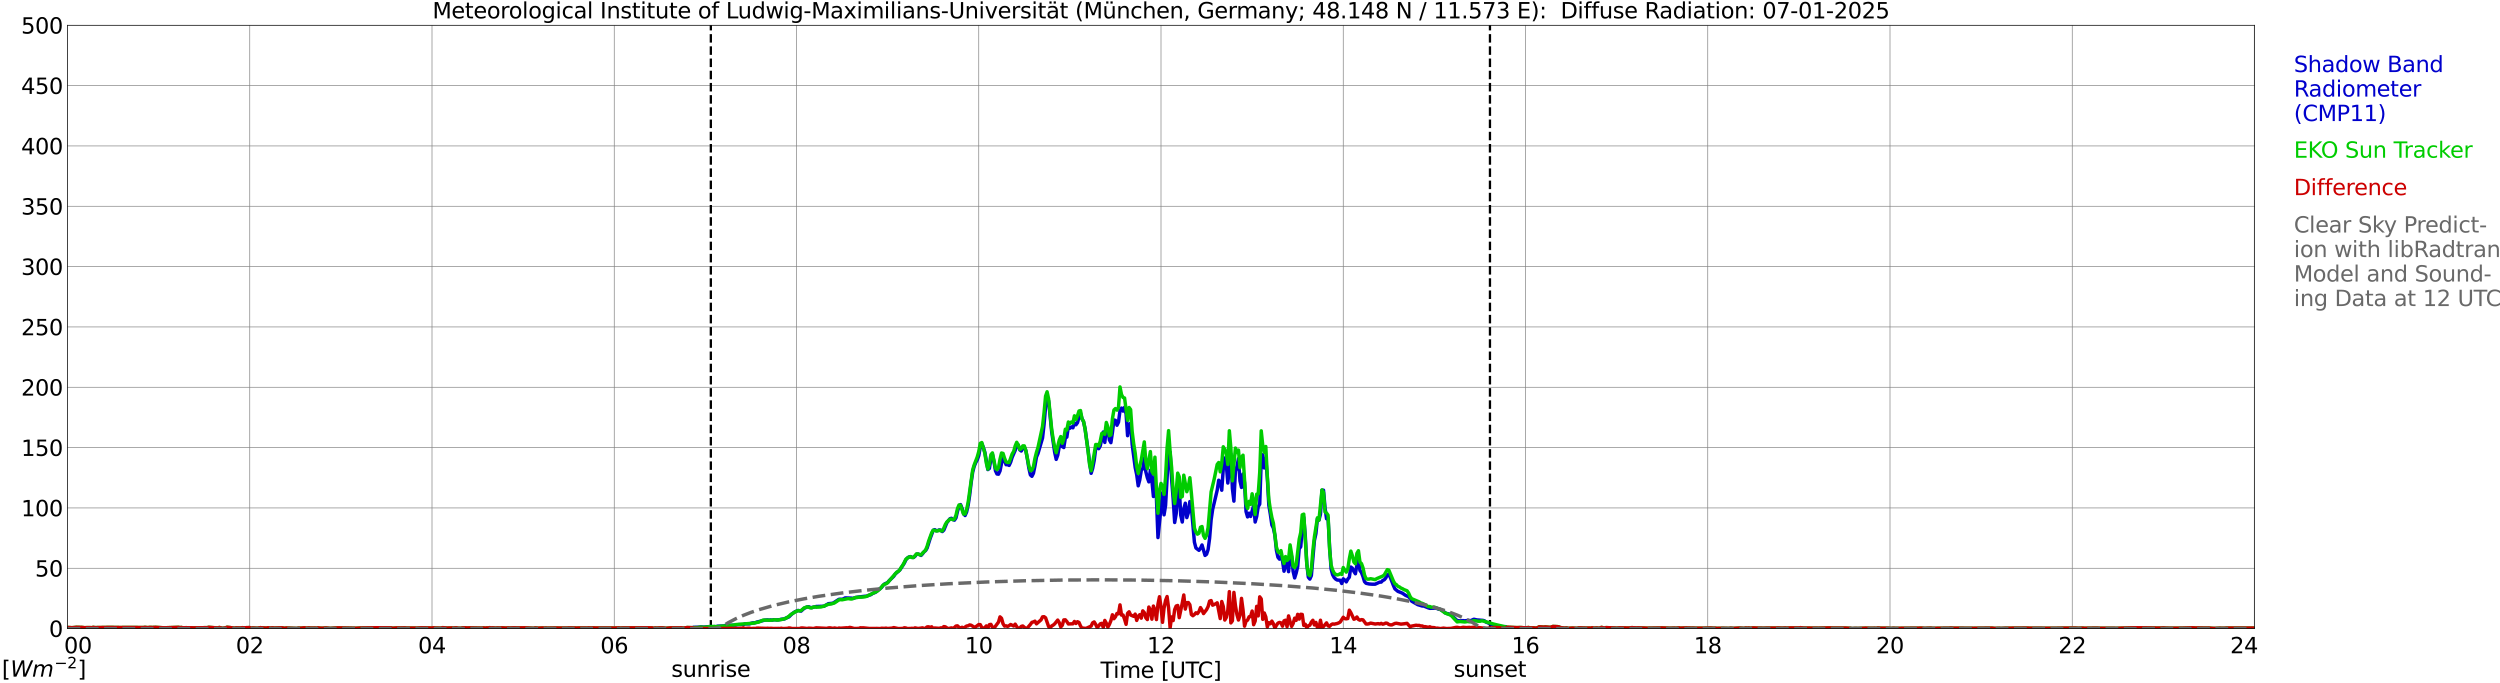 <?xml version="1.0" encoding="utf-8" standalone="no"?>
<!DOCTYPE svg PUBLIC "-//W3C//DTD SVG 1.1//EN"
  "http://www.w3.org/Graphics/SVG/1.1/DTD/svg11.dtd">
<svg xmlns:xlink="http://www.w3.org/1999/xlink" width="1085.4pt" height="296.64pt" viewBox="0 0 1085.4 296.64" xmlns="http://www.w3.org/2000/svg" version="1.1">
 <defs>
  <style type="text/css">*{stroke-linejoin: round; stroke-linecap: butt}</style>
 </defs>
 <g id="figure_1">
  <g id="patch_1">
   <path d="M 0 296.64 
L 1085.4 296.64 
L 1085.4 0 
L 0 0 
z
" style="fill: #ffffff"/>
  </g>
  <g id="axes_1">
   <g id="patch_2">
    <path d="M 29.306 272.909 
L 978.814 272.909 
L 978.814 10.976 
L 29.306 10.976 
z
" style="fill: #ffffff"/>
   </g>
   <g id="patch_3">
    <path d="M 978.814 272.909 
L 978.814 272.909 
L 978.814 10.976 
L 978.814 10.976 
z
" clip-path="url(#pd0948ff33d)" style="fill: #d3d3d3; opacity: 0.25; stroke: #d3d3d3; stroke-linejoin: miter"/>
   </g>
   <g id="matplotlib.axis_1">
    <g id="xtick_1">
     <g id="line2d_1">
      <path d="M 29.306 272.909 
L 29.306 10.976 
" clip-path="url(#pd0948ff33d)" style="fill: none; stroke: #808080; stroke-width: 0.3; stroke-linecap: square"/>
     </g>
     <g id="line2d_2"/>
     <g id="text_1">
      <!--    00 -->
      <g transform="translate(18.733 283.627) scale(0.095 -0.095)">
       <defs>
        <path id="DejaVuSans-20" transform="scale(0.016)"/>
        <path id="DejaVuSans-30" d="M 2034 4250 
Q 1547 4250 1301 3770 
Q 1056 3291 1056 2328 
Q 1056 1369 1301 889 
Q 1547 409 2034 409 
Q 2525 409 2770 889 
Q 3016 1369 3016 2328 
Q 3016 3291 2770 3770 
Q 2525 4250 2034 4250 
z
M 2034 4750 
Q 2819 4750 3233 4129 
Q 3647 3509 3647 2328 
Q 3647 1150 3233 529 
Q 2819 -91 2034 -91 
Q 1250 -91 836 529 
Q 422 1150 422 2328 
Q 422 3509 836 4129 
Q 1250 4750 2034 4750 
z
" transform="scale(0.016)"/>
       </defs>
       <use xlink:href="#DejaVuSans-20"/>
       <use xlink:href="#DejaVuSans-20" transform="translate(31.787 0)"/>
       <use xlink:href="#DejaVuSans-20" transform="translate(63.574 0)"/>
       <use xlink:href="#DejaVuSans-30" transform="translate(95.361 0)"/>
       <use xlink:href="#DejaVuSans-30" transform="translate(158.984 0)"/>
      </g>
     </g>
    </g>
    <g id="xtick_2">
     <g id="line2d_3">
      <path d="M 108.431 272.909 
L 108.431 10.976 
" clip-path="url(#pd0948ff33d)" style="fill: none; stroke: #808080; stroke-width: 0.3; stroke-linecap: square"/>
     </g>
     <g id="line2d_4"/>
     <g id="text_2">
      <!-- 02 -->
      <g transform="translate(102.387 283.627) scale(0.095 -0.095)">
       <defs>
        <path id="DejaVuSans-32" d="M 1228 531 
L 3431 531 
L 3431 0 
L 469 0 
L 469 531 
Q 828 903 1448 1529 
Q 2069 2156 2228 2338 
Q 2531 2678 2651 2914 
Q 2772 3150 2772 3378 
Q 2772 3750 2511 3984 
Q 2250 4219 1831 4219 
Q 1534 4219 1204 4116 
Q 875 4013 500 3803 
L 500 4441 
Q 881 4594 1212 4672 
Q 1544 4750 1819 4750 
Q 2544 4750 2975 4387 
Q 3406 4025 3406 3419 
Q 3406 3131 3298 2873 
Q 3191 2616 2906 2266 
Q 2828 2175 2409 1742 
Q 1991 1309 1228 531 
z
" transform="scale(0.016)"/>
       </defs>
       <use xlink:href="#DejaVuSans-30"/>
       <use xlink:href="#DejaVuSans-32" transform="translate(63.623 0)"/>
      </g>
     </g>
    </g>
    <g id="xtick_3">
     <g id="line2d_5">
      <path d="M 187.557 272.909 
L 187.557 10.976 
" clip-path="url(#pd0948ff33d)" style="fill: none; stroke: #808080; stroke-width: 0.3; stroke-linecap: square"/>
     </g>
     <g id="line2d_6"/>
     <g id="text_3">
      <!-- 04 -->
      <g transform="translate(181.513 283.627) scale(0.095 -0.095)">
       <defs>
        <path id="DejaVuSans-34" d="M 2419 4116 
L 825 1625 
L 2419 1625 
L 2419 4116 
z
M 2253 4666 
L 3047 4666 
L 3047 1625 
L 3713 1625 
L 3713 1100 
L 3047 1100 
L 3047 0 
L 2419 0 
L 2419 1100 
L 313 1100 
L 313 1709 
L 2253 4666 
z
" transform="scale(0.016)"/>
       </defs>
       <use xlink:href="#DejaVuSans-30"/>
       <use xlink:href="#DejaVuSans-34" transform="translate(63.623 0)"/>
      </g>
     </g>
    </g>
    <g id="xtick_4">
     <g id="line2d_7">
      <path d="M 266.683 272.909 
L 266.683 10.976 
" clip-path="url(#pd0948ff33d)" style="fill: none; stroke: #808080; stroke-width: 0.3; stroke-linecap: square"/>
     </g>
     <g id="line2d_8"/>
     <g id="text_4">
      <!-- 06 -->
      <g transform="translate(260.638 283.627) scale(0.095 -0.095)">
       <defs>
        <path id="DejaVuSans-36" d="M 2113 2584 
Q 1688 2584 1439 2293 
Q 1191 2003 1191 1497 
Q 1191 994 1439 701 
Q 1688 409 2113 409 
Q 2538 409 2786 701 
Q 3034 994 3034 1497 
Q 3034 2003 2786 2293 
Q 2538 2584 2113 2584 
z
M 3366 4563 
L 3366 3988 
Q 3128 4100 2886 4159 
Q 2644 4219 2406 4219 
Q 1781 4219 1451 3797 
Q 1122 3375 1075 2522 
Q 1259 2794 1537 2939 
Q 1816 3084 2150 3084 
Q 2853 3084 3261 2657 
Q 3669 2231 3669 1497 
Q 3669 778 3244 343 
Q 2819 -91 2113 -91 
Q 1303 -91 875 529 
Q 447 1150 447 2328 
Q 447 3434 972 4092 
Q 1497 4750 2381 4750 
Q 2619 4750 2861 4703 
Q 3103 4656 3366 4563 
z
" transform="scale(0.016)"/>
       </defs>
       <use xlink:href="#DejaVuSans-30"/>
       <use xlink:href="#DejaVuSans-36" transform="translate(63.623 0)"/>
      </g>
     </g>
    </g>
    <g id="xtick_5">
     <g id="line2d_9">
      <path d="M 345.808 272.909 
L 345.808 10.976 
" clip-path="url(#pd0948ff33d)" style="fill: none; stroke: #808080; stroke-width: 0.3; stroke-linecap: square"/>
     </g>
     <g id="line2d_10"/>
     <g id="text_5">
      <!-- 08 -->
      <g transform="translate(339.764 283.627) scale(0.095 -0.095)">
       <defs>
        <path id="DejaVuSans-38" d="M 2034 2216 
Q 1584 2216 1326 1975 
Q 1069 1734 1069 1313 
Q 1069 891 1326 650 
Q 1584 409 2034 409 
Q 2484 409 2743 651 
Q 3003 894 3003 1313 
Q 3003 1734 2745 1975 
Q 2488 2216 2034 2216 
z
M 1403 2484 
Q 997 2584 770 2862 
Q 544 3141 544 3541 
Q 544 4100 942 4425 
Q 1341 4750 2034 4750 
Q 2731 4750 3128 4425 
Q 3525 4100 3525 3541 
Q 3525 3141 3298 2862 
Q 3072 2584 2669 2484 
Q 3125 2378 3379 2068 
Q 3634 1759 3634 1313 
Q 3634 634 3220 271 
Q 2806 -91 2034 -91 
Q 1263 -91 848 271 
Q 434 634 434 1313 
Q 434 1759 690 2068 
Q 947 2378 1403 2484 
z
M 1172 3481 
Q 1172 3119 1398 2916 
Q 1625 2713 2034 2713 
Q 2441 2713 2670 2916 
Q 2900 3119 2900 3481 
Q 2900 3844 2670 4047 
Q 2441 4250 2034 4250 
Q 1625 4250 1398 4047 
Q 1172 3844 1172 3481 
z
" transform="scale(0.016)"/>
       </defs>
       <use xlink:href="#DejaVuSans-30"/>
       <use xlink:href="#DejaVuSans-38" transform="translate(63.623 0)"/>
      </g>
     </g>
    </g>
    <g id="xtick_6">
     <g id="line2d_11">
      <path d="M 424.934 272.909 
L 424.934 10.976 
" clip-path="url(#pd0948ff33d)" style="fill: none; stroke: #808080; stroke-width: 0.3; stroke-linecap: square"/>
     </g>
     <g id="line2d_12"/>
     <g id="text_6">
      <!-- 10 -->
      <g transform="translate(418.89 283.627) scale(0.095 -0.095)">
       <defs>
        <path id="DejaVuSans-31" d="M 794 531 
L 1825 531 
L 1825 4091 
L 703 3866 
L 703 4441 
L 1819 4666 
L 2450 4666 
L 2450 531 
L 3481 531 
L 3481 0 
L 794 0 
L 794 531 
z
" transform="scale(0.016)"/>
       </defs>
       <use xlink:href="#DejaVuSans-31"/>
       <use xlink:href="#DejaVuSans-30" transform="translate(63.623 0)"/>
      </g>
     </g>
    </g>
    <g id="xtick_7">
     <g id="line2d_13">
      <path d="M 504.06 272.909 
L 504.06 10.976 
" clip-path="url(#pd0948ff33d)" style="fill: none; stroke: #808080; stroke-width: 0.3; stroke-linecap: square"/>
     </g>
     <g id="line2d_14"/>
     <g id="text_7">
      <!-- 12 -->
      <g transform="translate(498.015 283.627) scale(0.095 -0.095)">
       <use xlink:href="#DejaVuSans-31"/>
       <use xlink:href="#DejaVuSans-32" transform="translate(63.623 0)"/>
      </g>
     </g>
    </g>
    <g id="xtick_8">
     <g id="line2d_15">
      <path d="M 583.185 272.909 
L 583.185 10.976 
" clip-path="url(#pd0948ff33d)" style="fill: none; stroke: #808080; stroke-width: 0.3; stroke-linecap: square"/>
     </g>
     <g id="line2d_16"/>
     <g id="text_8">
      <!-- 14 -->
      <g transform="translate(577.141 283.627) scale(0.095 -0.095)">
       <use xlink:href="#DejaVuSans-31"/>
       <use xlink:href="#DejaVuSans-34" transform="translate(63.623 0)"/>
      </g>
     </g>
    </g>
    <g id="xtick_9">
     <g id="line2d_17">
      <path d="M 662.311 272.909 
L 662.311 10.976 
" clip-path="url(#pd0948ff33d)" style="fill: none; stroke: #808080; stroke-width: 0.3; stroke-linecap: square"/>
     </g>
     <g id="line2d_18"/>
     <g id="text_9">
      <!-- 16 -->
      <g transform="translate(656.267 283.627) scale(0.095 -0.095)">
       <use xlink:href="#DejaVuSans-31"/>
       <use xlink:href="#DejaVuSans-36" transform="translate(63.623 0)"/>
      </g>
     </g>
    </g>
    <g id="xtick_10">
     <g id="line2d_19">
      <path d="M 741.437 272.909 
L 741.437 10.976 
" clip-path="url(#pd0948ff33d)" style="fill: none; stroke: #808080; stroke-width: 0.3; stroke-linecap: square"/>
     </g>
     <g id="line2d_20"/>
     <g id="text_10">
      <!-- 18 -->
      <g transform="translate(735.392 283.627) scale(0.095 -0.095)">
       <use xlink:href="#DejaVuSans-31"/>
       <use xlink:href="#DejaVuSans-38" transform="translate(63.623 0)"/>
      </g>
     </g>
    </g>
    <g id="xtick_11">
     <g id="line2d_21">
      <path d="M 820.562 272.909 
L 820.562 10.976 
" clip-path="url(#pd0948ff33d)" style="fill: none; stroke: #808080; stroke-width: 0.3; stroke-linecap: square"/>
     </g>
     <g id="line2d_22"/>
     <g id="text_11">
      <!-- 20 -->
      <g transform="translate(814.518 283.627) scale(0.095 -0.095)">
       <use xlink:href="#DejaVuSans-32"/>
       <use xlink:href="#DejaVuSans-30" transform="translate(63.623 0)"/>
      </g>
     </g>
    </g>
    <g id="xtick_12">
     <g id="line2d_23">
      <path d="M 899.688 272.909 
L 899.688 10.976 
" clip-path="url(#pd0948ff33d)" style="fill: none; stroke: #808080; stroke-width: 0.3; stroke-linecap: square"/>
     </g>
     <g id="line2d_24"/>
     <g id="text_12">
      <!-- 22 -->
      <g transform="translate(893.644 283.627) scale(0.095 -0.095)">
       <use xlink:href="#DejaVuSans-32"/>
       <use xlink:href="#DejaVuSans-32" transform="translate(63.623 0)"/>
      </g>
     </g>
    </g>
    <g id="xtick_13">
     <g id="line2d_25">
      <path d="M 978.814 272.909 
L 978.814 10.976 
" clip-path="url(#pd0948ff33d)" style="fill: none; stroke: #808080; stroke-width: 0.3; stroke-linecap: square"/>
     </g>
     <g id="line2d_26"/>
     <g id="text_13">
      <!-- 24    -->
      <g transform="translate(968.241 283.627) scale(0.095 -0.095)">
       <use xlink:href="#DejaVuSans-32"/>
       <use xlink:href="#DejaVuSans-34" transform="translate(63.623 0)"/>
       <use xlink:href="#DejaVuSans-20" transform="translate(127.246 0)"/>
       <use xlink:href="#DejaVuSans-20" transform="translate(159.033 0)"/>
       <use xlink:href="#DejaVuSans-20" transform="translate(190.82 0)"/>
      </g>
     </g>
    </g>
    <g id="text_14">
     <!-- Time [UTC] -->
     <g transform="translate(477.806 294.322) scale(0.095 -0.095)">
      <defs>
       <path id="DejaVuSans-54" d="M -19 4666 
L 3928 4666 
L 3928 4134 
L 2272 4134 
L 2272 0 
L 1638 0 
L 1638 4134 
L -19 4134 
L -19 4666 
z
" transform="scale(0.016)"/>
       <path id="DejaVuSans-69" d="M 603 3500 
L 1178 3500 
L 1178 0 
L 603 0 
L 603 3500 
z
M 603 4863 
L 1178 4863 
L 1178 4134 
L 603 4134 
L 603 4863 
z
" transform="scale(0.016)"/>
       <path id="DejaVuSans-6d" d="M 3328 2828 
Q 3544 3216 3844 3400 
Q 4144 3584 4550 3584 
Q 5097 3584 5394 3201 
Q 5691 2819 5691 2113 
L 5691 0 
L 5113 0 
L 5113 2094 
Q 5113 2597 4934 2840 
Q 4756 3084 4391 3084 
Q 3944 3084 3684 2787 
Q 3425 2491 3425 1978 
L 3425 0 
L 2847 0 
L 2847 2094 
Q 2847 2600 2669 2842 
Q 2491 3084 2119 3084 
Q 1678 3084 1418 2786 
Q 1159 2488 1159 1978 
L 1159 0 
L 581 0 
L 581 3500 
L 1159 3500 
L 1159 2956 
Q 1356 3278 1631 3431 
Q 1906 3584 2284 3584 
Q 2666 3584 2933 3390 
Q 3200 3197 3328 2828 
z
" transform="scale(0.016)"/>
       <path id="DejaVuSans-65" d="M 3597 1894 
L 3597 1613 
L 953 1613 
Q 991 1019 1311 708 
Q 1631 397 2203 397 
Q 2534 397 2845 478 
Q 3156 559 3463 722 
L 3463 178 
Q 3153 47 2828 -22 
Q 2503 -91 2169 -91 
Q 1331 -91 842 396 
Q 353 884 353 1716 
Q 353 2575 817 3079 
Q 1281 3584 2069 3584 
Q 2775 3584 3186 3129 
Q 3597 2675 3597 1894 
z
M 3022 2063 
Q 3016 2534 2758 2815 
Q 2500 3097 2075 3097 
Q 1594 3097 1305 2825 
Q 1016 2553 972 2059 
L 3022 2063 
z
" transform="scale(0.016)"/>
       <path id="DejaVuSans-5b" d="M 550 4863 
L 1875 4863 
L 1875 4416 
L 1125 4416 
L 1125 -397 
L 1875 -397 
L 1875 -844 
L 550 -844 
L 550 4863 
z
" transform="scale(0.016)"/>
       <path id="DejaVuSans-55" d="M 556 4666 
L 1191 4666 
L 1191 1831 
Q 1191 1081 1462 751 
Q 1734 422 2344 422 
Q 2950 422 3222 751 
Q 3494 1081 3494 1831 
L 3494 4666 
L 4128 4666 
L 4128 1753 
Q 4128 841 3676 375 
Q 3225 -91 2344 -91 
Q 1459 -91 1007 375 
Q 556 841 556 1753 
L 556 4666 
z
" transform="scale(0.016)"/>
       <path id="DejaVuSans-43" d="M 4122 4306 
L 4122 3641 
Q 3803 3938 3442 4084 
Q 3081 4231 2675 4231 
Q 1875 4231 1450 3742 
Q 1025 3253 1025 2328 
Q 1025 1406 1450 917 
Q 1875 428 2675 428 
Q 3081 428 3442 575 
Q 3803 722 4122 1019 
L 4122 359 
Q 3791 134 3420 21 
Q 3050 -91 2638 -91 
Q 1578 -91 968 557 
Q 359 1206 359 2328 
Q 359 3453 968 4101 
Q 1578 4750 2638 4750 
Q 3056 4750 3426 4639 
Q 3797 4528 4122 4306 
z
" transform="scale(0.016)"/>
       <path id="DejaVuSans-5d" d="M 1947 4863 
L 1947 -844 
L 622 -844 
L 622 -397 
L 1369 -397 
L 1369 4416 
L 622 4416 
L 622 4863 
L 1947 4863 
z
" transform="scale(0.016)"/>
      </defs>
      <use xlink:href="#DejaVuSans-54"/>
      <use xlink:href="#DejaVuSans-69" transform="translate(57.959 0)"/>
      <use xlink:href="#DejaVuSans-6d" transform="translate(85.742 0)"/>
      <use xlink:href="#DejaVuSans-65" transform="translate(183.154 0)"/>
      <use xlink:href="#DejaVuSans-20" transform="translate(244.678 0)"/>
      <use xlink:href="#DejaVuSans-5b" transform="translate(276.465 0)"/>
      <use xlink:href="#DejaVuSans-55" transform="translate(315.479 0)"/>
      <use xlink:href="#DejaVuSans-54" transform="translate(388.672 0)"/>
      <use xlink:href="#DejaVuSans-43" transform="translate(443.881 0)"/>
      <use xlink:href="#DejaVuSans-5d" transform="translate(513.705 0)"/>
     </g>
    </g>
   </g>
   <g id="matplotlib.axis_2">
    <g id="ytick_1">
     <g id="line2d_27">
      <path d="M 29.306 272.909 
L 978.814 272.909 
" clip-path="url(#pd0948ff33d)" style="fill: none; stroke: #808080; stroke-width: 0.3; stroke-linecap: square"/>
     </g>
     <g id="line2d_28"/>
     <g id="text_15">
      <!-- 0 -->
      <g transform="translate(21.261 276.518) scale(0.095 -0.095)">
       <use xlink:href="#DejaVuSans-30"/>
      </g>
     </g>
    </g>
    <g id="ytick_2">
     <g id="line2d_29">
      <path d="M 29.306 246.715 
L 978.814 246.715 
" clip-path="url(#pd0948ff33d)" style="fill: none; stroke: #808080; stroke-width: 0.3; stroke-linecap: square"/>
     </g>
     <g id="line2d_30"/>
     <g id="text_16">
      <!-- 50 -->
      <g transform="translate(15.217 250.325) scale(0.095 -0.095)">
       <defs>
        <path id="DejaVuSans-35" d="M 691 4666 
L 3169 4666 
L 3169 4134 
L 1269 4134 
L 1269 2991 
Q 1406 3038 1543 3061 
Q 1681 3084 1819 3084 
Q 2600 3084 3056 2656 
Q 3513 2228 3513 1497 
Q 3513 744 3044 326 
Q 2575 -91 1722 -91 
Q 1428 -91 1123 -41 
Q 819 9 494 109 
L 494 744 
Q 775 591 1075 516 
Q 1375 441 1709 441 
Q 2250 441 2565 725 
Q 2881 1009 2881 1497 
Q 2881 1984 2565 2268 
Q 2250 2553 1709 2553 
Q 1456 2553 1204 2497 
Q 953 2441 691 2322 
L 691 4666 
z
" transform="scale(0.016)"/>
       </defs>
       <use xlink:href="#DejaVuSans-35"/>
       <use xlink:href="#DejaVuSans-30" transform="translate(63.623 0)"/>
      </g>
     </g>
    </g>
    <g id="ytick_3">
     <g id="line2d_31">
      <path d="M 29.306 220.522 
L 978.814 220.522 
" clip-path="url(#pd0948ff33d)" style="fill: none; stroke: #808080; stroke-width: 0.3; stroke-linecap: square"/>
     </g>
     <g id="line2d_32"/>
     <g id="text_17">
      <!-- 100 -->
      <g transform="translate(9.173 224.131) scale(0.095 -0.095)">
       <use xlink:href="#DejaVuSans-31"/>
       <use xlink:href="#DejaVuSans-30" transform="translate(63.623 0)"/>
       <use xlink:href="#DejaVuSans-30" transform="translate(127.246 0)"/>
      </g>
     </g>
    </g>
    <g id="ytick_4">
     <g id="line2d_33">
      <path d="M 29.306 194.329 
L 978.814 194.329 
" clip-path="url(#pd0948ff33d)" style="fill: none; stroke: #808080; stroke-width: 0.3; stroke-linecap: square"/>
     </g>
     <g id="line2d_34"/>
     <g id="text_18">
      <!-- 150 -->
      <g transform="translate(9.173 197.938) scale(0.095 -0.095)">
       <use xlink:href="#DejaVuSans-31"/>
       <use xlink:href="#DejaVuSans-35" transform="translate(63.623 0)"/>
       <use xlink:href="#DejaVuSans-30" transform="translate(127.246 0)"/>
      </g>
     </g>
    </g>
    <g id="ytick_5">
     <g id="line2d_35">
      <path d="M 29.306 168.136 
L 978.814 168.136 
" clip-path="url(#pd0948ff33d)" style="fill: none; stroke: #808080; stroke-width: 0.3; stroke-linecap: square"/>
     </g>
     <g id="line2d_36"/>
     <g id="text_19">
      <!-- 200 -->
      <g transform="translate(9.173 171.745) scale(0.095 -0.095)">
       <use xlink:href="#DejaVuSans-32"/>
       <use xlink:href="#DejaVuSans-30" transform="translate(63.623 0)"/>
       <use xlink:href="#DejaVuSans-30" transform="translate(127.246 0)"/>
      </g>
     </g>
    </g>
    <g id="ytick_6">
     <g id="line2d_37">
      <path d="M 29.306 141.942 
L 978.814 141.942 
" clip-path="url(#pd0948ff33d)" style="fill: none; stroke: #808080; stroke-width: 0.3; stroke-linecap: square"/>
     </g>
     <g id="line2d_38"/>
     <g id="text_20">
      <!-- 250 -->
      <g transform="translate(9.173 145.551) scale(0.095 -0.095)">
       <use xlink:href="#DejaVuSans-32"/>
       <use xlink:href="#DejaVuSans-35" transform="translate(63.623 0)"/>
       <use xlink:href="#DejaVuSans-30" transform="translate(127.246 0)"/>
      </g>
     </g>
    </g>
    <g id="ytick_7">
     <g id="line2d_39">
      <path d="M 29.306 115.749 
L 978.814 115.749 
" clip-path="url(#pd0948ff33d)" style="fill: none; stroke: #808080; stroke-width: 0.3; stroke-linecap: square"/>
     </g>
     <g id="line2d_40"/>
     <g id="text_21">
      <!-- 300 -->
      <g transform="translate(9.173 119.358) scale(0.095 -0.095)">
       <defs>
        <path id="DejaVuSans-33" d="M 2597 2516 
Q 3050 2419 3304 2112 
Q 3559 1806 3559 1356 
Q 3559 666 3084 287 
Q 2609 -91 1734 -91 
Q 1441 -91 1130 -33 
Q 819 25 488 141 
L 488 750 
Q 750 597 1062 519 
Q 1375 441 1716 441 
Q 2309 441 2620 675 
Q 2931 909 2931 1356 
Q 2931 1769 2642 2001 
Q 2353 2234 1838 2234 
L 1294 2234 
L 1294 2753 
L 1863 2753 
Q 2328 2753 2575 2939 
Q 2822 3125 2822 3475 
Q 2822 3834 2567 4026 
Q 2313 4219 1838 4219 
Q 1578 4219 1281 4162 
Q 984 4106 628 3988 
L 628 4550 
Q 988 4650 1302 4700 
Q 1616 4750 1894 4750 
Q 2613 4750 3031 4423 
Q 3450 4097 3450 3541 
Q 3450 3153 3228 2886 
Q 3006 2619 2597 2516 
z
" transform="scale(0.016)"/>
       </defs>
       <use xlink:href="#DejaVuSans-33"/>
       <use xlink:href="#DejaVuSans-30" transform="translate(63.623 0)"/>
       <use xlink:href="#DejaVuSans-30" transform="translate(127.246 0)"/>
      </g>
     </g>
    </g>
    <g id="ytick_8">
     <g id="line2d_41">
      <path d="M 29.306 89.556 
L 978.814 89.556 
" clip-path="url(#pd0948ff33d)" style="fill: none; stroke: #808080; stroke-width: 0.3; stroke-linecap: square"/>
     </g>
     <g id="line2d_42"/>
     <g id="text_22">
      <!-- 350 -->
      <g transform="translate(9.173 93.165) scale(0.095 -0.095)">
       <use xlink:href="#DejaVuSans-33"/>
       <use xlink:href="#DejaVuSans-35" transform="translate(63.623 0)"/>
       <use xlink:href="#DejaVuSans-30" transform="translate(127.246 0)"/>
      </g>
     </g>
    </g>
    <g id="ytick_9">
     <g id="line2d_43">
      <path d="M 29.306 63.362 
L 978.814 63.362 
" clip-path="url(#pd0948ff33d)" style="fill: none; stroke: #808080; stroke-width: 0.3; stroke-linecap: square"/>
     </g>
     <g id="line2d_44"/>
     <g id="text_23">
      <!-- 400 -->
      <g transform="translate(9.173 66.972) scale(0.095 -0.095)">
       <use xlink:href="#DejaVuSans-34"/>
       <use xlink:href="#DejaVuSans-30" transform="translate(63.623 0)"/>
       <use xlink:href="#DejaVuSans-30" transform="translate(127.246 0)"/>
      </g>
     </g>
    </g>
    <g id="ytick_10">
     <g id="line2d_45">
      <path d="M 29.306 37.169 
L 978.814 37.169 
" clip-path="url(#pd0948ff33d)" style="fill: none; stroke: #808080; stroke-width: 0.3; stroke-linecap: square"/>
     </g>
     <g id="line2d_46"/>
     <g id="text_24">
      <!-- 450 -->
      <g transform="translate(9.173 40.778) scale(0.095 -0.095)">
       <use xlink:href="#DejaVuSans-34"/>
       <use xlink:href="#DejaVuSans-35" transform="translate(63.623 0)"/>
       <use xlink:href="#DejaVuSans-30" transform="translate(127.246 0)"/>
      </g>
     </g>
    </g>
    <g id="ytick_11">
     <g id="line2d_47">
      <path d="M 29.306 10.976 
L 978.814 10.976 
" clip-path="url(#pd0948ff33d)" style="fill: none; stroke: #808080; stroke-width: 0.3; stroke-linecap: square"/>
     </g>
     <g id="line2d_48"/>
     <g id="text_25">
      <!-- 500 -->
      <g transform="translate(9.173 14.585) scale(0.095 -0.095)">
       <use xlink:href="#DejaVuSans-35"/>
       <use xlink:href="#DejaVuSans-30" transform="translate(63.623 0)"/>
       <use xlink:href="#DejaVuSans-30" transform="translate(127.246 0)"/>
      </g>
     </g>
    </g>
   </g>
   <g id="line2d_49">
    <path d="M 308.619 272.909 
L 308.619 10.976 
" clip-path="url(#pd0948ff33d)" style="fill: none; stroke-dasharray: 3.7,1.6; stroke-dashoffset: 0; stroke: #000000"/>
   </g>
   <g id="line2d_50">
    <path d="M 646.882 272.909 
L 646.882 10.976 
" clip-path="url(#pd0948ff33d)" style="fill: none; stroke-dasharray: 3.7,1.6; stroke-dashoffset: 0; stroke: #000000"/>
   </g>
   <g id="line2d_51">
    <path d="M 29.306 272.909 
L 300.311 272.909 
L 300.971 272.374 
L 303.608 272.275 
L 304.267 272.17 
L 305.586 272.275 
L 307.564 272.071 
L 310.861 272.071 
L 311.521 271.872 
L 314.158 271.767 
L 314.818 271.568 
L 318.114 271.468 
L 320.752 271.164 
L 322.73 271.164 
L 323.39 270.86 
L 325.368 270.86 
L 326.686 270.457 
L 328.005 270.358 
L 328.665 270.059 
L 329.983 269.755 
L 331.961 269.252 
L 333.28 269.147 
L 333.94 269.252 
L 334.599 269.147 
L 335.258 269.252 
L 335.918 269.048 
L 337.236 269.147 
L 338.555 269.048 
L 339.215 268.849 
L 340.533 268.749 
L 341.193 268.346 
L 342.512 267.838 
L 343.83 266.528 
L 345.149 265.622 
L 346.468 265.019 
L 347.787 265.323 
L 349.105 264.113 
L 350.424 263.511 
L 351.083 263.406 
L 351.743 263.71 
L 352.402 263.809 
L 354.38 263.306 
L 357.677 263.207 
L 358.996 262.5 
L 359.655 262.096 
L 361.634 261.897 
L 364.271 260.184 
L 365.59 260.184 
L 366.249 259.98 
L 366.909 259.582 
L 369.546 259.681 
L 370.206 259.781 
L 372.184 259.278 
L 375.481 258.874 
L 376.14 258.874 
L 377.459 258.372 
L 378.118 258.167 
L 378.777 257.664 
L 380.096 257.161 
L 382.734 255.045 
L 383.393 254.139 
L 384.053 253.536 
L 385.371 252.929 
L 386.031 252.122 
L 388.009 250.21 
L 388.668 249.204 
L 390.646 247.491 
L 392.624 244.468 
L 393.284 243.059 
L 393.943 242.252 
L 394.603 241.849 
L 395.262 241.644 
L 395.921 241.948 
L 396.581 242.048 
L 397.24 241.545 
L 397.899 240.639 
L 398.559 240.539 
L 399.218 240.738 
L 399.878 241.142 
L 400.537 240.44 
L 401.196 239.533 
L 401.856 239.025 
L 402.515 237.92 
L 403.834 233.786 
L 405.153 230.261 
L 405.812 229.962 
L 406.471 230.366 
L 407.131 230.366 
L 407.79 230.062 
L 408.45 230.161 
L 409.109 230.769 
L 409.768 230.161 
L 411.087 226.94 
L 412.406 225.226 
L 413.065 225.022 
L 413.725 225.53 
L 414.384 225.829 
L 415.043 224.823 
L 415.703 221.999 
L 416.362 219.784 
L 417.022 219.082 
L 417.681 220.69 
L 418.34 223.011 
L 419 223.817 
L 419.659 222.303 
L 420.318 219.38 
L 420.978 215.053 
L 421.637 209.511 
L 422.297 204.974 
L 422.956 202.459 
L 423.615 200.846 
L 424.275 199.636 
L 424.934 197.823 
L 425.593 194.198 
L 426.253 192.584 
L 426.912 194.198 
L 427.572 196.314 
L 428.89 203.868 
L 429.55 203.366 
L 430.209 199.232 
L 430.869 197.221 
L 431.528 200.343 
L 432.187 204.371 
L 432.847 205.781 
L 433.506 205.885 
L 434.165 204.471 
L 434.825 201.15 
L 435.484 198.934 
L 436.144 200.039 
L 436.803 201.752 
L 437.462 201.752 
L 438.122 202.056 
L 438.781 200.647 
L 439.44 198.53 
L 440.759 195.508 
L 441.419 192.888 
L 442.078 193.187 
L 442.737 195.303 
L 443.397 195.806 
L 444.056 194.701 
L 444.716 194.098 
L 445.375 195.607 
L 446.034 199.133 
L 446.694 203.266 
L 447.353 206.184 
L 448.012 206.792 
L 448.672 205.482 
L 449.331 202.255 
L 449.991 198.425 
L 450.65 196.917 
L 452.628 190.169 
L 453.287 184.323 
L 453.947 176.669 
L 454.606 172.84 
L 455.266 174.05 
L 456.584 187.346 
L 457.903 196.414 
L 458.563 199.437 
L 459.222 197.624 
L 460.541 190.269 
L 461.2 193.894 
L 461.859 194.297 
L 462.519 190.169 
L 463.178 189.766 
L 463.838 185.229 
L 464.497 185.937 
L 465.156 185.329 
L 465.816 185.732 
L 466.475 183.621 
L 467.134 184.423 
L 467.794 183.516 
L 468.453 181.101 
L 469.113 179.388 
L 469.772 181.803 
L 470.431 183.113 
L 471.091 186.136 
L 472.409 195.508 
L 473.069 201.045 
L 473.728 205.482 
L 474.388 203.366 
L 475.047 199.939 
L 475.706 194.8 
L 476.366 193.391 
L 477.025 194.8 
L 477.685 193.59 
L 479.003 187.55 
L 479.663 192.081 
L 480.322 185.732 
L 480.981 185.937 
L 481.641 190.971 
L 482.3 192.181 
L 482.96 187.849 
L 483.619 182.311 
L 484.278 182.51 
L 484.938 184.627 
L 485.597 183.317 
L 486.256 178.278 
L 486.916 177.172 
L 487.575 178.482 
L 488.235 176.868 
L 488.894 179.692 
L 489.553 189.158 
L 490.213 184.223 
L 490.872 183.721 
L 491.532 192.888 
L 492.85 202.962 
L 493.51 206.084 
L 494.169 210.92 
L 494.828 208.4 
L 495.488 204.272 
L 496.147 203.465 
L 496.807 198.829 
L 497.466 204.775 
L 498.125 207.394 
L 498.785 209.207 
L 499.444 204.172 
L 500.103 208.704 
L 500.763 215.556 
L 501.422 206.488 
L 502.082 216.562 
L 502.741 233.388 
L 504.719 213.942 
L 505.379 223.513 
L 506.038 219.485 
L 507.357 195.911 
L 508.016 196.314 
L 508.675 208.101 
L 509.335 216.562 
L 509.994 226.84 
L 510.654 223.011 
L 511.313 215.451 
L 511.972 211.726 
L 512.632 223.713 
L 513.291 226.636 
L 513.95 220.894 
L 514.61 218.474 
L 515.269 224.724 
L 515.929 222.607 
L 516.588 217.772 
L 517.247 220.292 
L 518.566 235.4 
L 519.226 237.92 
L 520.544 238.926 
L 521.204 238.019 
L 521.863 236.61 
L 523.182 241.142 
L 523.841 240.639 
L 524.501 238.627 
L 525.16 233.687 
L 525.819 225.729 
L 526.479 221.198 
L 528.457 212.832 
L 529.116 208.505 
L 529.776 209.207 
L 530.435 212.832 
L 531.094 203.565 
L 531.754 198.829 
L 532.413 201.752 
L 533.073 209.71 
L 534.391 197.016 
L 535.051 212.13 
L 535.71 217.568 
L 536.369 204.576 
L 537.029 202.559 
L 537.688 199.133 
L 538.348 208.803 
L 539.007 211.627 
L 539.666 205.781 
L 540.326 209.511 
L 540.985 222.104 
L 541.644 224.42 
L 542.304 222.806 
L 542.963 224.221 
L 544.282 219.485 
L 544.941 226.636 
L 545.601 224.221 
L 546.26 219.988 
L 546.919 218.877 
L 547.579 199.939 
L 548.238 197.42 
L 548.898 203.161 
L 549.557 198.934 
L 550.216 207.394 
L 550.876 219.38 
L 551.535 223.309 
L 552.195 227.945 
L 552.854 229.255 
L 553.513 232.377 
L 554.173 238.926 
L 554.832 241.948 
L 555.491 242.755 
L 556.151 241.545 
L 556.81 243.462 
L 557.47 247.994 
L 558.129 245.275 
L 558.788 244.164 
L 559.448 248.193 
L 560.107 239.533 
L 560.766 241.545 
L 561.426 248.093 
L 562.085 250.917 
L 562.745 248.8 
L 563.404 245.977 
L 564.063 238.224 
L 564.723 237.417 
L 565.382 229.658 
L 566.042 224.619 
L 566.701 232.681 
L 567.36 244.772 
L 568.02 250.613 
L 568.679 251.42 
L 569.338 249.906 
L 570.657 234.698 
L 571.317 231.675 
L 571.976 225.226 
L 572.635 225.829 
L 573.295 223.21 
L 573.954 212.832 
L 574.613 212.832 
L 575.273 220.391 
L 575.932 225.226 
L 576.592 224.823 
L 577.251 237.417 
L 577.91 246.988 
L 578.57 249.502 
L 579.229 250.713 
L 579.889 251.42 
L 580.548 251.823 
L 581.867 251.923 
L 582.526 253.332 
L 583.185 251.32 
L 583.845 251.823 
L 584.504 252.63 
L 585.164 251.42 
L 585.823 250.613 
L 586.482 246.181 
L 587.142 246.684 
L 587.801 248.093 
L 588.46 249.104 
L 589.12 245.275 
L 589.779 243.059 
L 590.439 247.69 
L 591.098 248.596 
L 591.757 250.309 
L 592.417 252.525 
L 593.076 253.232 
L 594.395 253.536 
L 595.714 253.636 
L 597.032 253.636 
L 599.011 252.729 
L 599.67 252.729 
L 600.329 252.022 
L 600.989 251.724 
L 601.648 250.917 
L 602.307 249.607 
L 602.967 249.303 
L 603.626 250.713 
L 604.945 254.139 
L 605.604 255.653 
L 606.923 256.758 
L 608.242 257.261 
L 608.901 257.565 
L 610.22 258.471 
L 611.539 259.073 
L 612.198 259.781 
L 612.858 260.991 
L 615.495 262.5 
L 617.473 263.107 
L 618.133 263.107 
L 620.111 263.909 
L 620.77 264.113 
L 623.408 264.014 
L 624.726 264.516 
L 625.386 264.616 
L 626.705 265.423 
L 627.364 266.025 
L 628.023 266.329 
L 629.342 266.633 
L 630.661 267.539 
L 632.639 269.451 
L 633.958 269.551 
L 635.276 269.451 
L 635.936 269.551 
L 637.255 269.352 
L 638.573 269.451 
L 639.892 268.849 
L 641.211 269.147 
L 642.53 269.252 
L 643.848 269.352 
L 644.508 269.551 
L 645.167 270.059 
L 647.805 271.164 
L 650.442 271.872 
L 652.42 272.071 
L 653.739 272.071 
L 654.399 272.909 
L 978.154 272.909 
L 978.154 272.909 
" clip-path="url(#pd0948ff33d)" style="fill: none; stroke: #0000cc; stroke-width: 1.5; stroke-linecap: square"/>
   </g>
   <g id="line2d_52">
    <path d="M 28.646 272.464 
L 29.306 272.412 
L 31.284 272.517 
L 33.262 272.341 
L 35.9 272.411 
L 36.559 272.512 
L 38.537 272.464 
L 39.856 272.507 
L 40.515 272.362 
L 41.175 272.474 
L 47.768 272.381 
L 50.406 272.418 
L 52.384 272.44 
L 54.362 272.415 
L 62.275 272.441 
L 62.934 272.366 
L 64.253 272.484 
L 64.912 272.384 
L 66.231 272.411 
L 67.55 272.362 
L 71.506 272.579 
L 72.825 272.51 
L 77.441 272.364 
L 78.1 272.46 
L 78.759 272.426 
L 79.419 272.556 
L 80.737 272.517 
L 82.716 272.536 
L 84.034 272.588 
L 89.969 272.494 
L 90.628 272.354 
L 94.584 272.632 
L 95.244 272.426 
L 96.563 272.796 
L 97.881 272.597 
L 98.541 272.333 
L 99.86 272.453 
L 101.838 272.743 
L 102.497 272.589 
L 104.475 272.65 
L 105.135 272.509 
L 105.794 272.568 
L 107.113 272.503 
L 108.431 272.469 
L 109.091 272.746 
L 109.75 272.621 
L 111.728 272.761 
L 113.047 272.504 
L 115.685 272.712 
L 116.344 272.525 
L 117.003 272.65 
L 117.663 272.658 
L 118.322 272.541 
L 118.982 272.683 
L 122.278 272.542 
L 123.597 272.782 
L 124.257 272.658 
L 128.872 272.848 
L 129.532 272.704 
L 130.85 272.714 
L 132.169 272.539 
L 132.829 272.729 
L 134.147 272.599 
L 134.807 272.686 
L 136.785 272.661 
L 137.444 272.751 
L 138.104 272.546 
L 138.763 272.71 
L 140.082 272.751 
L 141.4 272.601 
L 143.379 272.823 
L 146.676 272.585 
L 154.588 272.763 
L 156.566 272.645 
L 163.819 272.536 
L 168.435 272.576 
L 169.754 272.571 
L 170.413 272.757 
L 172.391 272.608 
L 173.71 272.639 
L 175.029 272.616 
L 175.688 272.579 
L 176.348 272.672 
L 179.645 272.669 
L 180.963 272.701 
L 182.941 272.566 
L 187.557 272.655 
L 188.216 272.535 
L 188.876 272.659 
L 191.513 272.722 
L 192.173 272.495 
L 194.151 272.674 
L 196.129 272.63 
L 196.788 272.693 
L 198.107 272.554 
L 198.767 272.731 
L 200.085 272.771 
L 200.745 272.612 
L 202.063 272.557 
L 202.723 272.643 
L 204.042 272.598 
L 209.317 272.714 
L 209.976 272.599 
L 210.635 272.732 
L 211.295 272.612 
L 211.954 272.642 
L 212.614 272.499 
L 213.273 272.644 
L 213.932 272.566 
L 215.251 272.72 
L 215.91 272.617 
L 217.229 272.669 
L 217.889 272.573 
L 219.207 272.667 
L 219.867 272.693 
L 220.526 272.594 
L 221.186 272.67 
L 223.164 272.562 
L 224.482 272.633 
L 227.779 272.566 
L 231.736 272.781 
L 232.395 272.605 
L 233.714 272.738 
L 235.692 272.634 
L 236.351 272.717 
L 237.011 272.647 
L 237.67 272.726 
L 238.989 272.686 
L 240.967 272.654 
L 246.242 272.689 
L 246.901 272.605 
L 250.198 272.668 
L 254.155 272.639 
L 254.814 272.692 
L 255.473 272.596 
L 256.792 272.665 
L 257.451 272.597 
L 258.77 272.66 
L 264.705 272.643 
L 266.683 272.67 
L 268.661 272.596 
L 269.32 272.688 
L 270.639 272.61 
L 271.958 272.613 
L 281.189 272.558 
L 283.167 272.609 
L 283.827 272.787 
L 284.486 272.622 
L 285.145 272.7 
L 286.464 272.577 
L 287.783 272.604 
L 289.102 272.788 
L 291.08 272.602 
L 295.036 272.604 
L 295.696 272.524 
L 296.355 272.664 
L 297.014 272.675 
L 298.333 272.449 
L 301.63 272.489 
L 302.949 272.482 
L 303.608 272.287 
L 304.267 272.23 
L 305.586 272.327 
L 306.905 272.228 
L 308.224 272.019 
L 309.543 272.022 
L 310.202 271.977 
L 310.861 272.085 
L 312.839 271.875 
L 316.796 271.623 
L 317.455 271.446 
L 318.774 271.363 
L 319.433 271.172 
L 321.411 271.01 
L 327.346 270.538 
L 328.005 270.309 
L 329.324 270.136 
L 331.302 269.219 
L 334.599 269.278 
L 336.577 269.068 
L 337.236 269.203 
L 337.896 269.222 
L 338.555 269.014 
L 339.215 269.005 
L 341.193 268.459 
L 342.512 267.566 
L 343.171 266.933 
L 345.149 265.705 
L 346.468 265.103 
L 347.127 265.246 
L 347.787 265.072 
L 349.105 263.94 
L 350.424 263.474 
L 351.083 263.587 
L 351.743 263.898 
L 352.402 263.92 
L 353.062 263.598 
L 353.721 263.446 
L 354.38 263.627 
L 356.359 263.517 
L 357.677 263.205 
L 358.996 262.588 
L 359.655 262.378 
L 360.974 262.19 
L 362.293 261.755 
L 364.271 260.437 
L 364.93 260.341 
L 365.59 260.407 
L 368.227 259.893 
L 369.546 260.088 
L 370.206 259.948 
L 371.524 259.354 
L 372.184 259.415 
L 372.843 259.266 
L 374.162 259.246 
L 375.481 259.111 
L 376.14 258.94 
L 380.756 256.732 
L 382.074 255.661 
L 383.393 254.055 
L 384.053 253.639 
L 384.712 253.431 
L 385.371 252.971 
L 389.328 248.404 
L 389.987 248.084 
L 390.646 247.432 
L 391.306 246.27 
L 391.965 245.401 
L 393.284 242.801 
L 394.603 241.86 
L 395.262 241.695 
L 395.921 242.083 
L 396.581 242.021 
L 397.899 240.495 
L 398.559 240.489 
L 399.218 240.839 
L 399.878 240.927 
L 400.537 240.101 
L 401.196 239.54 
L 401.856 238.811 
L 402.515 237.189 
L 403.175 234.934 
L 404.493 231.314 
L 405.153 230.206 
L 405.812 230.215 
L 406.471 230.582 
L 407.131 230.466 
L 407.79 230.173 
L 408.45 230.478 
L 409.109 230.494 
L 409.768 229.299 
L 410.428 227.687 
L 411.087 226.63 
L 412.406 225.433 
L 413.065 225.343 
L 413.725 225.647 
L 414.384 225.345 
L 415.043 223.713 
L 415.703 220.807 
L 416.362 219.23 
L 417.022 219.337 
L 418.34 223.201 
L 419 223.163 
L 419.659 221.191 
L 420.318 218.166 
L 422.297 203.995 
L 422.956 201.832 
L 424.275 198.411 
L 424.934 196.071 
L 425.593 192.48 
L 426.253 192.138 
L 427.572 196.745 
L 428.231 201.101 
L 428.89 203.686 
L 429.55 201.666 
L 430.209 197.399 
L 430.869 196.635 
L 432.187 203.311 
L 432.847 203.921 
L 433.506 203.072 
L 434.165 199.384 
L 434.825 196.674 
L 435.484 196.858 
L 436.144 198.964 
L 436.803 200.551 
L 437.462 200.802 
L 438.122 200.774 
L 439.44 197.071 
L 440.1 195.987 
L 440.759 193.584 
L 441.419 192.03 
L 442.078 193.233 
L 442.737 195.124 
L 443.397 194.836 
L 444.056 193.573 
L 444.716 193.585 
L 445.375 195.586 
L 446.694 202.31 
L 447.353 204.39 
L 448.012 204.083 
L 448.672 202.585 
L 449.331 199.033 
L 449.991 196.365 
L 450.65 194.262 
L 452.628 185.08 
L 453.287 179.156 
L 453.947 171.971 
L 454.606 170.093 
L 455.266 173.161 
L 456.584 186.201 
L 457.244 190.678 
L 457.903 194.345 
L 458.563 196.554 
L 459.881 191.085 
L 460.541 189.548 
L 461.2 192.454 
L 461.859 190.527 
L 462.519 186.357 
L 463.178 186.702 
L 463.838 183.212 
L 464.497 183.888 
L 465.156 183.224 
L 465.816 183.643 
L 466.475 180.529 
L 467.134 182.194 
L 467.794 180.526 
L 468.453 178.445 
L 469.113 178.244 
L 469.772 181.931 
L 470.431 182.901 
L 471.091 186.216 
L 472.409 196.023 
L 473.069 201.826 
L 473.728 204.396 
L 475.047 197.057 
L 475.706 192.987 
L 476.366 192.999 
L 477.025 193.663 
L 477.685 191.512 
L 478.344 188.195 
L 479.003 188.035 
L 479.663 188.541 
L 480.322 183.423 
L 480.981 185.332 
L 481.641 189.181 
L 482.3 188.767 
L 482.96 181.852 
L 483.619 178.017 
L 484.278 177.385 
L 484.938 178.06 
L 485.597 176.914 
L 486.256 167.989 
L 486.916 171.315 
L 487.575 172.582 
L 488.235 172.789 
L 489.553 182.507 
L 490.213 176.928 
L 490.872 177.827 
L 491.532 187.277 
L 492.191 192.596 
L 492.85 196.677 
L 493.51 202.534 
L 494.169 205.563 
L 494.828 202.362 
L 495.488 199.745 
L 496.807 191.867 
L 497.466 200.092 
L 498.125 203.472 
L 499.444 196.065 
L 500.103 204.612 
L 500.763 205.775 
L 501.422 198.487 
L 502.082 212.644 
L 502.741 222.821 
L 503.4 213.01 
L 504.06 209.887 
L 504.719 211.215 
L 505.379 214.635 
L 506.038 207.274 
L 506.697 194.487 
L 507.357 186.968 
L 508.016 196.014 
L 508.675 203.04 
L 509.335 213.07 
L 509.994 218.601 
L 510.654 213.223 
L 511.313 205.415 
L 511.972 206.975 
L 512.632 215.946 
L 513.291 215.564 
L 513.95 206.306 
L 515.269 213.477 
L 515.929 211.3 
L 516.588 207.407 
L 517.247 214.167 
L 518.566 229.268 
L 519.226 231.056 
L 519.885 231.913 
L 520.544 231.51 
L 521.204 228.911 
L 521.863 228.599 
L 522.522 232.505 
L 523.182 233.733 
L 523.841 232.4 
L 524.501 229.095 
L 525.819 213.568 
L 527.138 208.068 
L 528.457 201.641 
L 529.116 200.807 
L 529.776 204.849 
L 530.435 201.079 
L 531.094 193.973 
L 531.754 195.111 
L 532.413 196.915 
L 533.073 201.674 
L 533.732 187.026 
L 534.391 194.542 
L 535.051 208.763 
L 536.369 194.533 
L 537.029 196.476 
L 537.688 195.416 
L 538.348 203.024 
L 539.007 198.515 
L 539.666 197.637 
L 540.985 218.857 
L 541.644 220.75 
L 542.304 217.669 
L 542.963 219.007 
L 543.623 214.391 
L 544.282 217.787 
L 544.941 223.349 
L 545.601 214.566 
L 546.26 214.472 
L 546.919 205.092 
L 547.579 187.059 
L 548.238 193.406 
L 548.898 196.386 
L 549.557 193.852 
L 550.216 206.682 
L 550.876 216.803 
L 551.535 221.203 
L 552.195 224.703 
L 552.854 227.156 
L 554.173 237.491 
L 554.832 239.581 
L 555.491 240.086 
L 556.151 239.055 
L 556.81 242.411 
L 557.47 244.642 
L 558.129 241.639 
L 558.788 243.349 
L 559.448 242.687 
L 560.107 236.579 
L 560.766 240.58 
L 561.426 245.885 
L 562.085 246.396 
L 562.745 245.225 
L 564.063 234.103 
L 564.723 231.194 
L 565.382 223.527 
L 566.042 223.222 
L 567.36 245.027 
L 568.02 249.381 
L 568.679 249.954 
L 569.338 247.085 
L 569.998 239.148 
L 570.657 233.122 
L 571.976 224.808 
L 572.635 225.791 
L 573.954 212.697 
L 574.613 213.768 
L 575.273 222.245 
L 575.932 222.747 
L 576.592 223.651 
L 577.251 238.399 
L 577.91 245.329 
L 578.57 247.477 
L 579.229 248.794 
L 579.889 249.376 
L 580.548 249.611 
L 581.207 249.454 
L 581.867 249.068 
L 582.526 249.399 
L 583.185 246.399 
L 583.845 247.515 
L 584.504 248.39 
L 585.164 247.051 
L 585.823 242.619 
L 586.482 239.268 
L 587.142 241.267 
L 587.801 244.028 
L 588.46 244.783 
L 589.12 240.243 
L 589.779 239.101 
L 590.439 244.044 
L 591.098 244.692 
L 591.757 246.529 
L 592.417 249.657 
L 593.076 251.22 
L 593.736 251.45 
L 594.395 251.433 
L 595.054 251.25 
L 597.032 251.642 
L 597.692 251.232 
L 600.329 250.106 
L 600.989 249.627 
L 602.307 247.323 
L 602.967 247.506 
L 604.945 252.243 
L 605.604 253.423 
L 606.264 253.843 
L 606.923 254.585 
L 607.582 254.818 
L 608.242 255.32 
L 608.901 255.584 
L 609.561 255.983 
L 610.879 256.494 
L 611.539 257.458 
L 612.198 258.964 
L 612.858 259.91 
L 616.154 261.317 
L 616.814 261.765 
L 617.473 261.957 
L 618.792 262.568 
L 619.451 263.032 
L 620.111 263.351 
L 620.77 263.331 
L 621.429 263.635 
L 622.748 263.607 
L 625.386 264.618 
L 627.364 266.11 
L 630.001 267.132 
L 631.32 268.609 
L 632.639 269.999 
L 633.958 269.838 
L 635.936 270.038 
L 637.255 269.827 
L 637.914 269.967 
L 638.573 269.887 
L 639.892 269.438 
L 641.87 269.735 
L 642.53 269.745 
L 643.189 269.546 
L 643.848 269.585 
L 645.167 269.99 
L 648.464 270.942 
L 650.442 271.415 
L 654.399 272.325 
L 655.717 272.361 
L 658.355 272.48 
L 660.333 272.444 
L 661.652 272.549 
L 662.97 272.513 
L 663.63 272.443 
L 664.289 272.598 
L 665.608 272.579 
L 666.927 272.719 
L 667.586 272.515 
L 668.246 272.137 
L 670.224 272.271 
L 670.883 272.186 
L 672.861 272.359 
L 673.521 272.291 
L 674.18 271.973 
L 676.158 272.057 
L 676.817 272.184 
L 677.477 272.453 
L 678.796 272.647 
L 679.455 272.709 
L 680.114 272.593 
L 680.774 272.81 
L 682.752 272.687 
L 684.73 272.805 
L 685.389 272.605 
L 686.049 272.571 
L 687.368 272.655 
L 690.664 272.699 
L 691.324 272.547 
L 691.983 272.732 
L 693.302 272.612 
L 693.961 272.742 
L 694.621 272.67 
L 695.28 272.378 
L 696.599 272.697 
L 697.258 272.483 
L 699.896 272.578 
L 701.215 272.647 
L 701.874 272.721 
L 703.193 272.561 
L 707.149 272.669 
L 708.468 272.493 
L 709.786 272.563 
L 710.446 272.643 
L 711.105 272.554 
L 715.062 272.734 
L 721.655 272.623 
L 724.952 272.758 
L 726.93 272.685 
L 727.59 272.753 
L 728.909 272.593 
L 729.568 272.72 
L 732.205 272.598 
L 732.865 272.676 
L 733.524 272.639 
L 734.184 272.715 
L 734.843 272.67 
L 736.162 272.742 
L 738.14 272.737 
L 740.118 272.722 
L 742.756 272.645 
L 743.415 272.72 
L 744.734 272.728 
L 745.393 272.813 
L 748.031 272.765 
L 750.668 272.828 
L 751.327 272.719 
L 752.646 272.818 
L 755.284 272.672 
L 757.262 272.812 
L 757.921 272.626 
L 758.581 272.722 
L 759.24 272.634 
L 759.899 272.757 
L 761.218 272.605 
L 762.537 272.682 
L 765.834 272.735 
L 767.153 272.679 
L 769.131 272.685 
L 771.109 272.688 
L 771.768 272.62 
L 773.746 272.712 
L 775.065 272.629 
L 775.725 272.702 
L 777.043 272.634 
L 780.34 272.632 
L 781 272.632 
L 781.659 272.505 
L 782.978 272.667 
L 789.572 272.726 
L 794.187 272.606 
L 795.506 272.664 
L 796.825 272.692 
L 801.44 272.688 
L 802.759 272.764 
L 803.419 272.774 
L 804.078 272.899 
L 805.397 272.814 
L 806.715 272.848 
L 810.012 272.715 
L 811.99 272.767 
L 813.969 272.745 
L 814.628 272.805 
L 815.287 272.637 
L 816.606 272.734 
L 819.903 272.748 
L 821.222 272.843 
L 821.881 272.744 
L 823.2 272.802 
L 824.519 272.784 
L 834.409 272.714 
L 835.728 272.803 
L 837.047 272.734 
L 838.366 272.708 
L 839.025 272.804 
L 840.344 272.785 
L 842.322 272.765 
L 846.278 272.722 
L 846.938 272.65 
L 848.256 272.735 
L 853.531 272.755 
L 856.828 272.782 
L 858.147 272.754 
L 864.741 272.694 
L 866.06 272.837 
L 868.038 272.775 
L 868.697 272.837 
L 870.675 272.739 
L 879.907 272.682 
L 881.225 272.735 
L 885.182 272.742 
L 891.116 272.777 
L 892.435 272.764 
L 894.413 272.727 
L 901.007 272.673 
L 902.326 272.757 
L 904.304 272.692 
L 904.963 272.776 
L 906.941 272.731 
L 908.26 272.722 
L 910.238 272.693 
L 911.557 272.758 
L 917.491 272.756 
L 918.81 272.8 
L 921.448 272.705 
L 927.382 272.537 
L 930.02 272.573 
L 937.932 272.693 
L 939.251 272.601 
L 940.57 272.718 
L 944.526 272.734 
L 947.163 272.716 
L 951.779 272.559 
L 953.098 272.646 
L 954.417 272.627 
L 957.054 272.68 
L 959.032 272.662 
L 960.351 272.791 
L 961.67 272.835 
L 963.648 272.74 
L 965.626 272.775 
L 966.945 272.666 
L 978.154 272.689 
L 978.154 272.689 
" clip-path="url(#pd0948ff33d)" style="fill: none; stroke: #00cc00; stroke-width: 1.5; stroke-linecap: square"/>
   </g>
   <g id="line2d_53">
    <path d="M 29.306 272.412 
L 31.284 272.517 
L 33.262 272.341 
L 35.9 272.411 
L 36.559 272.512 
L 38.537 272.464 
L 39.856 272.507 
L 40.515 272.362 
L 41.175 272.474 
L 47.768 272.381 
L 50.406 272.418 
L 52.384 272.44 
L 54.362 272.415 
L 62.275 272.441 
L 62.934 272.366 
L 64.253 272.484 
L 64.912 272.384 
L 66.231 272.411 
L 67.55 272.362 
L 71.506 272.579 
L 72.825 272.51 
L 77.441 272.364 
L 78.1 272.46 
L 78.759 272.426 
L 79.419 272.556 
L 80.737 272.517 
L 82.716 272.536 
L 84.034 272.588 
L 89.969 272.494 
L 90.628 272.354 
L 94.584 272.632 
L 95.244 272.426 
L 96.563 272.796 
L 97.881 272.597 
L 98.541 272.333 
L 99.86 272.453 
L 101.838 272.743 
L 102.497 272.589 
L 104.475 272.65 
L 105.135 272.509 
L 105.794 272.568 
L 107.113 272.503 
L 108.431 272.469 
L 109.091 272.746 
L 109.75 272.621 
L 111.728 272.761 
L 113.047 272.504 
L 115.685 272.712 
L 116.344 272.525 
L 117.003 272.65 
L 117.663 272.658 
L 118.322 272.541 
L 118.982 272.683 
L 122.278 272.542 
L 123.597 272.782 
L 124.257 272.658 
L 128.872 272.848 
L 129.532 272.704 
L 130.85 272.714 
L 132.169 272.539 
L 132.829 272.729 
L 134.147 272.599 
L 134.807 272.686 
L 136.785 272.661 
L 137.444 272.751 
L 138.104 272.546 
L 138.763 272.71 
L 140.082 272.751 
L 141.4 272.601 
L 143.379 272.823 
L 146.676 272.585 
L 154.588 272.763 
L 156.566 272.645 
L 163.819 272.536 
L 168.435 272.576 
L 169.754 272.571 
L 170.413 272.757 
L 172.391 272.608 
L 173.71 272.639 
L 175.029 272.616 
L 175.688 272.579 
L 176.348 272.672 
L 179.645 272.669 
L 180.963 272.701 
L 182.941 272.566 
L 187.557 272.655 
L 188.216 272.535 
L 188.876 272.659 
L 191.513 272.722 
L 192.173 272.495 
L 194.151 272.674 
L 196.129 272.63 
L 196.788 272.693 
L 198.107 272.554 
L 198.767 272.731 
L 200.085 272.771 
L 200.745 272.612 
L 202.063 272.557 
L 202.723 272.643 
L 204.042 272.598 
L 209.317 272.714 
L 209.976 272.599 
L 210.635 272.732 
L 211.295 272.612 
L 211.954 272.642 
L 212.614 272.499 
L 213.273 272.644 
L 213.932 272.566 
L 215.251 272.72 
L 215.91 272.617 
L 217.229 272.669 
L 217.889 272.573 
L 219.207 272.667 
L 219.867 272.693 
L 220.526 272.594 
L 221.186 272.67 
L 223.164 272.562 
L 224.482 272.633 
L 227.779 272.566 
L 231.736 272.781 
L 232.395 272.605 
L 233.714 272.738 
L 235.692 272.634 
L 236.351 272.717 
L 237.011 272.647 
L 237.67 272.726 
L 238.989 272.686 
L 240.967 272.654 
L 246.242 272.689 
L 246.901 272.605 
L 250.198 272.668 
L 254.155 272.639 
L 254.814 272.692 
L 255.473 272.596 
L 256.792 272.665 
L 257.451 272.597 
L 258.77 272.66 
L 264.705 272.643 
L 266.683 272.67 
L 268.661 272.596 
L 269.32 272.688 
L 270.639 272.61 
L 271.958 272.613 
L 281.189 272.558 
L 283.167 272.609 
L 283.827 272.787 
L 284.486 272.622 
L 285.145 272.7 
L 286.464 272.577 
L 287.783 272.604 
L 289.102 272.788 
L 291.08 272.602 
L 295.036 272.604 
L 295.696 272.524 
L 296.355 272.664 
L 297.014 272.675 
L 298.333 272.449 
L 300.311 272.503 
L 301.63 272.794 
L 310.861 272.894 
L 311.521 272.798 
L 313.499 272.844 
L 317.455 272.788 
L 318.774 272.903 
L 319.433 272.713 
L 320.093 272.899 
L 321.411 272.754 
L 322.071 272.805 
L 322.73 272.568 
L 323.39 272.862 
L 324.708 272.744 
L 325.368 272.721 
L 326.027 272.891 
L 327.346 272.827 
L 328.005 272.86 
L 328.665 272.696 
L 332.621 272.817 
L 333.28 272.757 
L 333.94 272.838 
L 334.599 272.778 
L 335.918 272.872 
L 337.896 272.834 
L 338.555 272.875 
L 339.215 272.753 
L 339.874 272.9 
L 341.852 272.818 
L 342.512 272.637 
L 343.171 272.706 
L 343.83 272.889 
L 347.127 272.882 
L 347.787 272.657 
L 348.446 272.64 
L 350.424 272.872 
L 351.083 272.727 
L 352.402 272.798 
L 353.062 272.896 
L 354.38 272.588 
L 358.996 272.82 
L 359.655 272.627 
L 360.315 272.585 
L 361.634 272.804 
L 362.293 272.648 
L 363.612 272.879 
L 364.271 272.656 
L 364.93 272.752 
L 367.568 272.557 
L 368.227 272.597 
L 368.887 272.385 
L 369.546 272.502 
L 370.865 272.87 
L 372.843 272.821 
L 373.502 272.574 
L 374.821 272.587 
L 377.459 272.86 
L 380.756 272.835 
L 382.074 272.9 
L 382.734 272.763 
L 384.053 272.806 
L 384.712 272.71 
L 385.371 272.867 
L 387.349 272.703 
L 388.009 272.482 
L 389.987 272.9 
L 391.965 272.836 
L 392.624 272.551 
L 393.284 272.651 
L 393.943 272.875 
L 395.262 272.858 
L 395.921 272.774 
L 396.581 272.882 
L 397.24 272.592 
L 398.559 272.859 
L 399.878 272.695 
L 400.537 272.571 
L 401.196 272.902 
L 401.856 272.694 
L 402.515 272.178 
L 403.175 272.139 
L 403.834 272.379 
L 404.493 272.144 
L 405.153 272.854 
L 405.812 272.656 
L 407.79 272.797 
L 408.45 272.592 
L 409.109 272.634 
L 409.768 272.046 
L 410.428 272.148 
L 411.087 272.599 
L 411.746 272.904 
L 413.065 272.588 
L 413.725 272.792 
L 414.384 272.425 
L 415.043 271.799 
L 415.703 271.716 
L 416.362 272.356 
L 417.022 272.653 
L 417.681 272.34 
L 418.34 272.719 
L 419.659 271.797 
L 420.318 271.694 
L 420.978 271.322 
L 421.637 271.454 
L 422.956 272.282 
L 423.615 272.147 
L 424.934 271.157 
L 425.593 271.191 
L 426.253 272.463 
L 426.912 272.702 
L 427.572 272.479 
L 428.231 271.748 
L 428.89 272.727 
L 429.55 271.209 
L 430.209 271.076 
L 430.869 272.323 
L 431.528 272.765 
L 433.506 270.096 
L 434.165 267.822 
L 434.825 268.434 
L 435.484 270.833 
L 436.144 271.834 
L 436.803 271.708 
L 437.462 271.959 
L 438.122 271.627 
L 438.781 271.134 
L 440.1 271.78 
L 440.759 270.985 
L 441.419 272.051 
L 442.078 272.863 
L 442.737 272.73 
L 443.397 271.938 
L 444.056 271.781 
L 445.375 272.888 
L 446.034 272.64 
L 447.353 271.115 
L 448.012 270.2 
L 448.672 270.012 
L 449.331 269.687 
L 449.991 270.848 
L 451.969 269.12 
L 452.628 267.819 
L 453.287 267.742 
L 453.947 268.21 
L 455.266 272.02 
L 455.925 272.679 
L 456.584 271.764 
L 457.244 271.405 
L 457.903 270.84 
L 459.222 269.218 
L 459.881 270.298 
L 460.541 272.188 
L 461.2 271.469 
L 461.859 269.138 
L 462.519 269.096 
L 463.178 269.845 
L 463.838 270.891 
L 465.816 270.819 
L 466.475 269.817 
L 467.134 270.68 
L 467.794 269.919 
L 468.453 270.253 
L 469.113 271.764 
L 469.772 272.781 
L 470.431 272.697 
L 471.091 272.829 
L 471.75 272.725 
L 473.728 271.823 
L 474.388 270.39 
L 475.047 270.026 
L 475.706 271.095 
L 476.366 272.516 
L 477.025 271.772 
L 477.685 270.83 
L 478.344 270.636 
L 479.003 272.423 
L 479.663 269.368 
L 480.322 270.599 
L 480.981 272.304 
L 481.641 271.119 
L 482.3 269.495 
L 482.96 266.912 
L 483.619 268.614 
L 484.278 267.784 
L 484.938 266.342 
L 485.597 266.506 
L 486.256 262.62 
L 486.916 267.052 
L 487.575 267.009 
L 488.235 268.829 
L 488.894 271.05 
L 489.553 266.257 
L 490.213 265.614 
L 490.872 267.015 
L 492.191 267.582 
L 492.85 266.624 
L 493.51 269.358 
L 494.169 267.552 
L 494.828 266.871 
L 495.488 268.382 
L 496.147 265.217 
L 496.807 265.947 
L 497.466 268.226 
L 498.125 268.986 
L 498.785 263.561 
L 499.444 264.802 
L 500.103 268.817 
L 500.763 263.128 
L 501.422 264.908 
L 502.082 268.992 
L 502.741 262.342 
L 503.4 259.079 
L 504.06 263.416 
L 504.719 270.181 
L 505.379 264.03 
L 506.038 260.697 
L 506.697 258.996 
L 507.357 263.966 
L 508.016 272.608 
L 508.675 267.847 
L 509.335 269.417 
L 509.994 264.67 
L 510.654 263.121 
L 511.313 262.873 
L 511.972 268.158 
L 513.291 261.837 
L 513.95 258.321 
L 514.61 264.439 
L 515.269 261.662 
L 515.929 261.602 
L 516.588 262.544 
L 517.247 266.784 
L 517.907 267.319 
L 518.566 266.777 
L 519.226 266.045 
L 519.885 266.399 
L 520.544 265.494 
L 521.204 263.8 
L 521.863 264.897 
L 522.522 266.389 
L 523.841 264.67 
L 524.501 263.377 
L 525.16 261.005 
L 525.819 260.747 
L 526.479 262.748 
L 527.797 262.16 
L 528.457 261.718 
L 529.776 268.551 
L 530.435 261.156 
L 531.094 263.318 
L 531.754 269.191 
L 532.413 268.072 
L 533.073 264.873 
L 533.732 256.873 
L 534.391 270.434 
L 535.051 269.542 
L 535.71 257.21 
L 536.369 262.867 
L 537.029 266.826 
L 537.688 269.192 
L 538.348 267.129 
L 539.007 259.797 
L 539.666 264.765 
L 540.326 271.856 
L 540.985 269.661 
L 541.644 269.239 
L 542.304 267.771 
L 542.963 267.695 
L 543.623 265.3 
L 544.282 271.211 
L 544.941 269.622 
L 545.601 263.255 
L 546.26 267.392 
L 546.919 259.124 
L 547.579 260.028 
L 548.238 268.895 
L 548.898 266.134 
L 549.557 267.827 
L 550.216 272.196 
L 550.876 270.332 
L 551.535 270.802 
L 552.195 269.667 
L 552.854 270.809 
L 553.513 272.717 
L 554.173 271.475 
L 554.832 270.542 
L 555.491 270.24 
L 556.151 270.419 
L 556.81 271.858 
L 557.47 269.557 
L 558.129 269.273 
L 558.788 272.093 
L 559.448 267.403 
L 560.107 269.954 
L 560.766 271.944 
L 561.426 270.701 
L 562.085 268.388 
L 562.745 269.333 
L 563.404 266.723 
L 564.063 268.788 
L 564.723 266.686 
L 565.382 266.778 
L 566.042 271.512 
L 566.701 271.027 
L 567.36 272.654 
L 568.02 271.677 
L 568.679 271.443 
L 569.338 270.088 
L 569.998 269.301 
L 570.657 271.333 
L 571.317 270.234 
L 571.976 272.491 
L 572.635 272.871 
L 573.295 269.283 
L 573.954 272.774 
L 575.932 270.429 
L 576.592 271.737 
L 577.251 271.927 
L 577.91 271.25 
L 578.57 270.884 
L 579.229 270.99 
L 580.548 270.696 
L 581.207 270.44 
L 581.867 270.054 
L 583.185 267.987 
L 583.845 268.6 
L 584.504 268.669 
L 585.164 268.54 
L 585.823 264.915 
L 586.482 265.995 
L 587.801 268.843 
L 588.46 268.587 
L 589.12 267.877 
L 589.779 268.951 
L 590.439 269.263 
L 591.098 269.004 
L 591.757 269.129 
L 593.076 270.896 
L 593.736 270.928 
L 594.395 270.806 
L 595.054 270.523 
L 597.032 270.915 
L 598.351 270.753 
L 599.011 270.927 
L 599.67 270.651 
L 600.329 270.992 
L 600.989 270.812 
L 601.648 270.5 
L 602.307 270.625 
L 602.967 271.111 
L 603.626 271.292 
L 604.286 271.299 
L 605.604 270.68 
L 606.264 270.596 
L 608.242 270.968 
L 609.561 270.824 
L 610.879 270.628 
L 612.198 272.092 
L 612.858 271.828 
L 614.836 271.443 
L 615.495 271.557 
L 616.154 271.522 
L 616.814 271.771 
L 617.473 271.758 
L 618.133 272.071 
L 618.792 272.071 
L 620.111 272.351 
L 620.77 272.127 
L 621.429 272.431 
L 622.748 272.502 
L 623.408 272.739 
L 624.067 272.713 
L 625.386 272.907 
L 626.705 272.706 
L 628.023 272.89 
L 630.001 272.813 
L 631.98 272.411 
L 632.639 272.361 
L 633.958 272.621 
L 635.276 272.343 
L 636.595 272.476 
L 637.914 272.393 
L 638.573 272.473 
L 639.892 272.319 
L 640.552 272.403 
L 641.211 272.347 
L 645.167 272.84 
L 649.123 272.41 
L 651.102 272.52 
L 651.761 272.743 
L 652.42 272.703 
L 653.08 272.791 
L 653.739 272.758 
L 654.399 272.325 
L 655.717 272.361 
L 658.355 272.48 
L 660.333 272.444 
L 661.652 272.549 
L 662.97 272.513 
L 663.63 272.443 
L 664.289 272.598 
L 665.608 272.579 
L 666.927 272.719 
L 667.586 272.515 
L 668.246 272.137 
L 670.224 272.271 
L 670.883 272.186 
L 672.861 272.359 
L 673.521 272.291 
L 674.18 271.973 
L 676.158 272.057 
L 676.817 272.184 
L 677.477 272.453 
L 678.796 272.647 
L 679.455 272.709 
L 680.114 272.593 
L 680.774 272.81 
L 682.752 272.687 
L 684.73 272.805 
L 685.389 272.605 
L 686.049 272.571 
L 687.368 272.655 
L 690.664 272.699 
L 691.324 272.547 
L 691.983 272.732 
L 693.302 272.612 
L 693.961 272.742 
L 694.621 272.67 
L 695.28 272.378 
L 696.599 272.697 
L 697.258 272.483 
L 699.896 272.578 
L 701.215 272.647 
L 701.874 272.721 
L 703.193 272.561 
L 707.149 272.669 
L 708.468 272.493 
L 709.786 272.563 
L 710.446 272.643 
L 711.105 272.554 
L 715.062 272.734 
L 721.655 272.623 
L 724.952 272.758 
L 726.93 272.685 
L 727.59 272.753 
L 728.909 272.593 
L 729.568 272.72 
L 732.205 272.598 
L 732.865 272.676 
L 733.524 272.639 
L 734.184 272.715 
L 734.843 272.67 
L 736.162 272.742 
L 738.14 272.737 
L 740.118 272.722 
L 742.756 272.645 
L 743.415 272.72 
L 744.734 272.728 
L 745.393 272.813 
L 748.031 272.765 
L 750.668 272.828 
L 751.327 272.719 
L 752.646 272.818 
L 755.284 272.672 
L 757.262 272.812 
L 757.921 272.626 
L 758.581 272.722 
L 759.24 272.634 
L 759.899 272.757 
L 761.218 272.605 
L 762.537 272.682 
L 765.834 272.735 
L 767.153 272.679 
L 769.131 272.685 
L 771.109 272.688 
L 771.768 272.62 
L 773.746 272.712 
L 775.065 272.629 
L 775.725 272.702 
L 777.043 272.634 
L 780.34 272.632 
L 781 272.632 
L 781.659 272.505 
L 782.978 272.667 
L 789.572 272.726 
L 794.187 272.606 
L 795.506 272.664 
L 796.825 272.692 
L 801.44 272.688 
L 802.759 272.764 
L 803.419 272.774 
L 804.078 272.899 
L 805.397 272.814 
L 806.715 272.848 
L 810.012 272.715 
L 811.99 272.767 
L 813.969 272.745 
L 814.628 272.805 
L 815.287 272.637 
L 816.606 272.734 
L 819.903 272.748 
L 821.222 272.843 
L 821.881 272.744 
L 823.2 272.802 
L 824.519 272.784 
L 834.409 272.714 
L 835.728 272.803 
L 837.047 272.734 
L 838.366 272.708 
L 839.025 272.804 
L 840.344 272.785 
L 842.322 272.765 
L 846.278 272.722 
L 846.938 272.65 
L 848.256 272.735 
L 853.531 272.755 
L 856.828 272.782 
L 858.147 272.754 
L 864.741 272.694 
L 866.06 272.837 
L 868.038 272.775 
L 868.697 272.837 
L 870.675 272.739 
L 879.907 272.682 
L 881.225 272.735 
L 885.182 272.742 
L 891.116 272.777 
L 892.435 272.764 
L 894.413 272.727 
L 901.007 272.673 
L 902.326 272.757 
L 904.304 272.692 
L 904.963 272.776 
L 906.941 272.731 
L 908.26 272.722 
L 910.238 272.693 
L 911.557 272.758 
L 917.491 272.756 
L 918.81 272.8 
L 921.448 272.705 
L 927.382 272.537 
L 930.02 272.573 
L 937.932 272.693 
L 939.251 272.601 
L 940.57 272.718 
L 944.526 272.734 
L 947.163 272.716 
L 951.779 272.559 
L 953.098 272.646 
L 954.417 272.627 
L 957.054 272.68 
L 959.032 272.662 
L 960.351 272.791 
L 961.67 272.835 
L 963.648 272.74 
L 965.626 272.775 
L 966.945 272.666 
L 978.154 272.689 
L 978.154 272.689 
" clip-path="url(#pd0948ff33d)" style="fill: none; stroke: #cc0000; stroke-width: 1.5; stroke-linecap: square"/>
   </g>
   <g id="line2d_54">
    <path d="M 29.306 272.909 
L 309.543 272.909 
L 312.839 272.484 
L 316.136 270.372 
L 319.433 268.639 
L 322.73 267.162 
L 326.027 265.881 
L 329.324 264.755 
L 335.918 262.851 
L 342.512 261.291 
L 349.105 259.979 
L 355.699 258.856 
L 365.59 257.445 
L 375.481 256.284 
L 385.371 255.319 
L 398.559 254.272 
L 411.746 253.449 
L 428.231 252.677 
L 444.716 252.151 
L 461.2 251.844 
L 477.685 251.742 
L 494.169 251.841 
L 510.654 252.145 
L 527.138 252.667 
L 543.623 253.434 
L 556.81 254.253 
L 569.998 255.295 
L 579.889 256.255 
L 589.779 257.41 
L 599.67 258.814 
L 606.264 259.929 
L 612.858 261.232 
L 619.451 262.78 
L 626.045 264.667 
L 629.342 265.781 
L 632.639 267.048 
L 635.936 268.506 
L 639.233 270.215 
L 642.53 272.283 
L 645.827 272.909 
L 975.517 272.909 
L 975.517 272.909 
" clip-path="url(#pd0948ff33d)" style="fill: none; stroke-dasharray: 5.55,2.4; stroke-dashoffset: 0; stroke: #696969; stroke-width: 1.5"/>
   </g>
   <g id="patch_4">
    <path d="M 29.306 272.909 
L 29.306 10.976 
" style="fill: none; stroke: #000000; stroke-width: 0.3; stroke-linejoin: miter; stroke-linecap: square"/>
   </g>
   <g id="patch_5">
    <path d="M 978.814 272.909 
L 978.814 10.976 
" style="fill: none; stroke: #000000; stroke-width: 0.3; stroke-linejoin: miter; stroke-linecap: square"/>
   </g>
   <g id="patch_6">
    <path d="M 29.306 272.909 
L 978.814 272.909 
" style="fill: none; stroke: #000000; stroke-width: 0.3; stroke-linejoin: miter; stroke-linecap: square"/>
   </g>
   <g id="patch_7">
    <path d="M 29.306 10.976 
L 978.814 10.976 
" style="fill: none; stroke: #000000; stroke-width: 0.3; stroke-linejoin: miter; stroke-linecap: square"/>
   </g>
   <g id="text_26">
    <!-- sunrise -->
    <g transform="translate(291.455 293.863) scale(0.095 -0.095)">
     <defs>
      <path id="DejaVuSans-73" d="M 2834 3397 
L 2834 2853 
Q 2591 2978 2328 3040 
Q 2066 3103 1784 3103 
Q 1356 3103 1142 2972 
Q 928 2841 928 2578 
Q 928 2378 1081 2264 
Q 1234 2150 1697 2047 
L 1894 2003 
Q 2506 1872 2764 1633 
Q 3022 1394 3022 966 
Q 3022 478 2636 193 
Q 2250 -91 1575 -91 
Q 1294 -91 989 -36 
Q 684 19 347 128 
L 347 722 
Q 666 556 975 473 
Q 1284 391 1588 391 
Q 1994 391 2212 530 
Q 2431 669 2431 922 
Q 2431 1156 2273 1281 
Q 2116 1406 1581 1522 
L 1381 1569 
Q 847 1681 609 1914 
Q 372 2147 372 2553 
Q 372 3047 722 3315 
Q 1072 3584 1716 3584 
Q 2034 3584 2315 3537 
Q 2597 3491 2834 3397 
z
" transform="scale(0.016)"/>
      <path id="DejaVuSans-75" d="M 544 1381 
L 544 3500 
L 1119 3500 
L 1119 1403 
Q 1119 906 1312 657 
Q 1506 409 1894 409 
Q 2359 409 2629 706 
Q 2900 1003 2900 1516 
L 2900 3500 
L 3475 3500 
L 3475 0 
L 2900 0 
L 2900 538 
Q 2691 219 2414 64 
Q 2138 -91 1772 -91 
Q 1169 -91 856 284 
Q 544 659 544 1381 
z
M 1991 3584 
L 1991 3584 
z
" transform="scale(0.016)"/>
      <path id="DejaVuSans-6e" d="M 3513 2113 
L 3513 0 
L 2938 0 
L 2938 2094 
Q 2938 2591 2744 2837 
Q 2550 3084 2163 3084 
Q 1697 3084 1428 2787 
Q 1159 2491 1159 1978 
L 1159 0 
L 581 0 
L 581 3500 
L 1159 3500 
L 1159 2956 
Q 1366 3272 1645 3428 
Q 1925 3584 2291 3584 
Q 2894 3584 3203 3211 
Q 3513 2838 3513 2113 
z
" transform="scale(0.016)"/>
      <path id="DejaVuSans-72" d="M 2631 2963 
Q 2534 3019 2420 3045 
Q 2306 3072 2169 3072 
Q 1681 3072 1420 2755 
Q 1159 2438 1159 1844 
L 1159 0 
L 581 0 
L 581 3500 
L 1159 3500 
L 1159 2956 
Q 1341 3275 1631 3429 
Q 1922 3584 2338 3584 
Q 2397 3584 2469 3576 
Q 2541 3569 2628 3553 
L 2631 2963 
z
" transform="scale(0.016)"/>
     </defs>
     <use xlink:href="#DejaVuSans-73"/>
     <use xlink:href="#DejaVuSans-75" transform="translate(52.1 0)"/>
     <use xlink:href="#DejaVuSans-6e" transform="translate(115.479 0)"/>
     <use xlink:href="#DejaVuSans-72" transform="translate(178.857 0)"/>
     <use xlink:href="#DejaVuSans-69" transform="translate(219.971 0)"/>
     <use xlink:href="#DejaVuSans-73" transform="translate(247.754 0)"/>
     <use xlink:href="#DejaVuSans-65" transform="translate(299.854 0)"/>
    </g>
   </g>
   <g id="text_27">
    <!-- sunset -->
    <g transform="translate(631.127 293.863) scale(0.095 -0.095)">
     <defs>
      <path id="DejaVuSans-74" d="M 1172 4494 
L 1172 3500 
L 2356 3500 
L 2356 3053 
L 1172 3053 
L 1172 1153 
Q 1172 725 1289 603 
Q 1406 481 1766 481 
L 2356 481 
L 2356 0 
L 1766 0 
Q 1100 0 847 248 
Q 594 497 594 1153 
L 594 3053 
L 172 3053 
L 172 3500 
L 594 3500 
L 594 4494 
L 1172 4494 
z
" transform="scale(0.016)"/>
     </defs>
     <use xlink:href="#DejaVuSans-73"/>
     <use xlink:href="#DejaVuSans-75" transform="translate(52.1 0)"/>
     <use xlink:href="#DejaVuSans-6e" transform="translate(115.479 0)"/>
     <use xlink:href="#DejaVuSans-73" transform="translate(178.857 0)"/>
     <use xlink:href="#DejaVuSans-65" transform="translate(230.957 0)"/>
     <use xlink:href="#DejaVuSans-74" transform="translate(292.48 0)"/>
    </g>
   </g>
   <g id="text_28">
    <!-- [$Wm^{-2}$] -->
    <g transform="translate(0.821 293.863) scale(0.095 -0.095)">
     <defs>
      <path id="DejaVuSans-Oblique-57" d="M 616 4666 
L 1228 4666 
L 1453 697 
L 3213 4666 
L 3916 4666 
L 4147 697 
L 5888 4666 
L 6528 4666 
L 4453 0 
L 3659 0 
L 3444 3891 
L 1697 0 
L 903 0 
L 616 4666 
z
" transform="scale(0.016)"/>
      <path id="DejaVuSans-Oblique-6d" d="M 5747 2113 
L 5338 0 
L 4763 0 
L 5166 2094 
Q 5191 2228 5203 2325 
Q 5216 2422 5216 2491 
Q 5216 2772 5059 2928 
Q 4903 3084 4622 3084 
Q 4203 3084 3875 2770 
Q 3547 2456 3450 1953 
L 3066 0 
L 2491 0 
L 2900 2094 
Q 2925 2209 2937 2307 
Q 2950 2406 2950 2484 
Q 2950 2769 2794 2926 
Q 2638 3084 2363 3084 
Q 1938 3084 1609 2770 
Q 1281 2456 1184 1953 
L 800 0 
L 225 0 
L 909 3500 
L 1484 3500 
L 1375 2956 
Q 1609 3263 1923 3423 
Q 2238 3584 2597 3584 
Q 2978 3584 3223 3384 
Q 3469 3184 3519 2828 
Q 3781 3197 4126 3390 
Q 4472 3584 4856 3584 
Q 5306 3584 5551 3325 
Q 5797 3066 5797 2591 
Q 5797 2488 5784 2364 
Q 5772 2241 5747 2113 
z
" transform="scale(0.016)"/>
      <path id="DejaVuSans-2212" d="M 678 2272 
L 4684 2272 
L 4684 1741 
L 678 1741 
L 678 2272 
z
" transform="scale(0.016)"/>
     </defs>
     <use xlink:href="#DejaVuSans-5b" transform="translate(0 0.766)"/>
     <use xlink:href="#DejaVuSans-Oblique-57" transform="translate(39.014 0.766)"/>
     <use xlink:href="#DejaVuSans-Oblique-6d" transform="translate(137.891 0.766)"/>
     <use xlink:href="#DejaVuSans-2212" transform="translate(239.953 39.047) scale(0.7)"/>
     <use xlink:href="#DejaVuSans-32" transform="translate(298.605 39.047) scale(0.7)"/>
     <use xlink:href="#DejaVuSans-5d" transform="translate(345.875 0.766)"/>
    </g>
   </g>
   <g id="text_29">
    <!-- Shadow Band  -->
    <g style="fill: #0000cc" transform="translate(995.905 31.291) scale(0.095 -0.095)">
     <defs>
      <path id="DejaVuSans-53" d="M 3425 4513 
L 3425 3897 
Q 3066 4069 2747 4153 
Q 2428 4238 2131 4238 
Q 1616 4238 1336 4038 
Q 1056 3838 1056 3469 
Q 1056 3159 1242 3001 
Q 1428 2844 1947 2747 
L 2328 2669 
Q 3034 2534 3370 2195 
Q 3706 1856 3706 1288 
Q 3706 609 3251 259 
Q 2797 -91 1919 -91 
Q 1588 -91 1214 -16 
Q 841 59 441 206 
L 441 856 
Q 825 641 1194 531 
Q 1563 422 1919 422 
Q 2459 422 2753 634 
Q 3047 847 3047 1241 
Q 3047 1584 2836 1778 
Q 2625 1972 2144 2069 
L 1759 2144 
Q 1053 2284 737 2584 
Q 422 2884 422 3419 
Q 422 4038 858 4394 
Q 1294 4750 2059 4750 
Q 2388 4750 2728 4690 
Q 3069 4631 3425 4513 
z
" transform="scale(0.016)"/>
      <path id="DejaVuSans-68" d="M 3513 2113 
L 3513 0 
L 2938 0 
L 2938 2094 
Q 2938 2591 2744 2837 
Q 2550 3084 2163 3084 
Q 1697 3084 1428 2787 
Q 1159 2491 1159 1978 
L 1159 0 
L 581 0 
L 581 4863 
L 1159 4863 
L 1159 2956 
Q 1366 3272 1645 3428 
Q 1925 3584 2291 3584 
Q 2894 3584 3203 3211 
Q 3513 2838 3513 2113 
z
" transform="scale(0.016)"/>
      <path id="DejaVuSans-61" d="M 2194 1759 
Q 1497 1759 1228 1600 
Q 959 1441 959 1056 
Q 959 750 1161 570 
Q 1363 391 1709 391 
Q 2188 391 2477 730 
Q 2766 1069 2766 1631 
L 2766 1759 
L 2194 1759 
z
M 3341 1997 
L 3341 0 
L 2766 0 
L 2766 531 
Q 2569 213 2275 61 
Q 1981 -91 1556 -91 
Q 1019 -91 701 211 
Q 384 513 384 1019 
Q 384 1609 779 1909 
Q 1175 2209 1959 2209 
L 2766 2209 
L 2766 2266 
Q 2766 2663 2505 2880 
Q 2244 3097 1772 3097 
Q 1472 3097 1187 3025 
Q 903 2953 641 2809 
L 641 3341 
Q 956 3463 1253 3523 
Q 1550 3584 1831 3584 
Q 2591 3584 2966 3190 
Q 3341 2797 3341 1997 
z
" transform="scale(0.016)"/>
      <path id="DejaVuSans-64" d="M 2906 2969 
L 2906 4863 
L 3481 4863 
L 3481 0 
L 2906 0 
L 2906 525 
Q 2725 213 2448 61 
Q 2172 -91 1784 -91 
Q 1150 -91 751 415 
Q 353 922 353 1747 
Q 353 2572 751 3078 
Q 1150 3584 1784 3584 
Q 2172 3584 2448 3432 
Q 2725 3281 2906 2969 
z
M 947 1747 
Q 947 1113 1208 752 
Q 1469 391 1925 391 
Q 2381 391 2643 752 
Q 2906 1113 2906 1747 
Q 2906 2381 2643 2742 
Q 2381 3103 1925 3103 
Q 1469 3103 1208 2742 
Q 947 2381 947 1747 
z
" transform="scale(0.016)"/>
      <path id="DejaVuSans-6f" d="M 1959 3097 
Q 1497 3097 1228 2736 
Q 959 2375 959 1747 
Q 959 1119 1226 758 
Q 1494 397 1959 397 
Q 2419 397 2687 759 
Q 2956 1122 2956 1747 
Q 2956 2369 2687 2733 
Q 2419 3097 1959 3097 
z
M 1959 3584 
Q 2709 3584 3137 3096 
Q 3566 2609 3566 1747 
Q 3566 888 3137 398 
Q 2709 -91 1959 -91 
Q 1206 -91 779 398 
Q 353 888 353 1747 
Q 353 2609 779 3096 
Q 1206 3584 1959 3584 
z
" transform="scale(0.016)"/>
      <path id="DejaVuSans-77" d="M 269 3500 
L 844 3500 
L 1563 769 
L 2278 3500 
L 2956 3500 
L 3675 769 
L 4391 3500 
L 4966 3500 
L 4050 0 
L 3372 0 
L 2619 2869 
L 1863 0 
L 1184 0 
L 269 3500 
z
" transform="scale(0.016)"/>
      <path id="DejaVuSans-42" d="M 1259 2228 
L 1259 519 
L 2272 519 
Q 2781 519 3026 730 
Q 3272 941 3272 1375 
Q 3272 1813 3026 2020 
Q 2781 2228 2272 2228 
L 1259 2228 
z
M 1259 4147 
L 1259 2741 
L 2194 2741 
Q 2656 2741 2882 2914 
Q 3109 3088 3109 3444 
Q 3109 3797 2882 3972 
Q 2656 4147 2194 4147 
L 1259 4147 
z
M 628 4666 
L 2241 4666 
Q 2963 4666 3353 4366 
Q 3744 4066 3744 3513 
Q 3744 3084 3544 2831 
Q 3344 2578 2956 2516 
Q 3422 2416 3680 2098 
Q 3938 1781 3938 1306 
Q 3938 681 3513 340 
Q 3088 0 2303 0 
L 628 0 
L 628 4666 
z
" transform="scale(0.016)"/>
     </defs>
     <use xlink:href="#DejaVuSans-53"/>
     <use xlink:href="#DejaVuSans-68" transform="translate(63.477 0)"/>
     <use xlink:href="#DejaVuSans-61" transform="translate(126.855 0)"/>
     <use xlink:href="#DejaVuSans-64" transform="translate(188.135 0)"/>
     <use xlink:href="#DejaVuSans-6f" transform="translate(251.611 0)"/>
     <use xlink:href="#DejaVuSans-77" transform="translate(312.793 0)"/>
     <use xlink:href="#DejaVuSans-20" transform="translate(394.58 0)"/>
     <use xlink:href="#DejaVuSans-42" transform="translate(426.367 0)"/>
     <use xlink:href="#DejaVuSans-61" transform="translate(494.971 0)"/>
     <use xlink:href="#DejaVuSans-6e" transform="translate(556.25 0)"/>
     <use xlink:href="#DejaVuSans-64" transform="translate(619.629 0)"/>
     <use xlink:href="#DejaVuSans-20" transform="translate(683.105 0)"/>
    </g>
    <!-- Radiometer  -->
    <g style="fill: #0000cc" transform="translate(995.905 41.929) scale(0.095 -0.095)">
     <defs>
      <path id="DejaVuSans-52" d="M 2841 2188 
Q 3044 2119 3236 1894 
Q 3428 1669 3622 1275 
L 4263 0 
L 3584 0 
L 2988 1197 
Q 2756 1666 2539 1819 
Q 2322 1972 1947 1972 
L 1259 1972 
L 1259 0 
L 628 0 
L 628 4666 
L 2053 4666 
Q 2853 4666 3247 4331 
Q 3641 3997 3641 3322 
Q 3641 2881 3436 2590 
Q 3231 2300 2841 2188 
z
M 1259 4147 
L 1259 2491 
L 2053 2491 
Q 2509 2491 2742 2702 
Q 2975 2913 2975 3322 
Q 2975 3731 2742 3939 
Q 2509 4147 2053 4147 
L 1259 4147 
z
" transform="scale(0.016)"/>
     </defs>
     <use xlink:href="#DejaVuSans-52"/>
     <use xlink:href="#DejaVuSans-61" transform="translate(67.232 0)"/>
     <use xlink:href="#DejaVuSans-64" transform="translate(128.512 0)"/>
     <use xlink:href="#DejaVuSans-69" transform="translate(191.988 0)"/>
     <use xlink:href="#DejaVuSans-6f" transform="translate(219.771 0)"/>
     <use xlink:href="#DejaVuSans-6d" transform="translate(280.953 0)"/>
     <use xlink:href="#DejaVuSans-65" transform="translate(378.365 0)"/>
     <use xlink:href="#DejaVuSans-74" transform="translate(439.889 0)"/>
     <use xlink:href="#DejaVuSans-65" transform="translate(479.098 0)"/>
     <use xlink:href="#DejaVuSans-72" transform="translate(540.621 0)"/>
     <use xlink:href="#DejaVuSans-20" transform="translate(581.734 0)"/>
    </g>
    <!-- (CMP11) -->
    <g style="fill: #0000cc" transform="translate(995.905 52.567) scale(0.095 -0.095)">
     <defs>
      <path id="DejaVuSans-28" d="M 1984 4856 
Q 1566 4138 1362 3434 
Q 1159 2731 1159 2009 
Q 1159 1288 1364 580 
Q 1569 -128 1984 -844 
L 1484 -844 
Q 1016 -109 783 600 
Q 550 1309 550 2009 
Q 550 2706 781 3412 
Q 1013 4119 1484 4856 
L 1984 4856 
z
" transform="scale(0.016)"/>
      <path id="DejaVuSans-4d" d="M 628 4666 
L 1569 4666 
L 2759 1491 
L 3956 4666 
L 4897 4666 
L 4897 0 
L 4281 0 
L 4281 4097 
L 3078 897 
L 2444 897 
L 1241 4097 
L 1241 0 
L 628 0 
L 628 4666 
z
" transform="scale(0.016)"/>
      <path id="DejaVuSans-50" d="M 1259 4147 
L 1259 2394 
L 2053 2394 
Q 2494 2394 2734 2622 
Q 2975 2850 2975 3272 
Q 2975 3691 2734 3919 
Q 2494 4147 2053 4147 
L 1259 4147 
z
M 628 4666 
L 2053 4666 
Q 2838 4666 3239 4311 
Q 3641 3956 3641 3272 
Q 3641 2581 3239 2228 
Q 2838 1875 2053 1875 
L 1259 1875 
L 1259 0 
L 628 0 
L 628 4666 
z
" transform="scale(0.016)"/>
      <path id="DejaVuSans-29" d="M 513 4856 
L 1013 4856 
Q 1481 4119 1714 3412 
Q 1947 2706 1947 2009 
Q 1947 1309 1714 600 
Q 1481 -109 1013 -844 
L 513 -844 
Q 928 -128 1133 580 
Q 1338 1288 1338 2009 
Q 1338 2731 1133 3434 
Q 928 4138 513 4856 
z
" transform="scale(0.016)"/>
     </defs>
     <use xlink:href="#DejaVuSans-28"/>
     <use xlink:href="#DejaVuSans-43" transform="translate(39.014 0)"/>
     <use xlink:href="#DejaVuSans-4d" transform="translate(108.838 0)"/>
     <use xlink:href="#DejaVuSans-50" transform="translate(195.117 0)"/>
     <use xlink:href="#DejaVuSans-31" transform="translate(255.42 0)"/>
     <use xlink:href="#DejaVuSans-31" transform="translate(319.043 0)"/>
     <use xlink:href="#DejaVuSans-29" transform="translate(382.666 0)"/>
    </g>
   </g>
   <g id="text_30">
    <!-- EKO Sun Tracker -->
    <g style="fill: #00cc00" transform="translate(995.905 68.485) scale(0.095 -0.095)">
     <defs>
      <path id="DejaVuSans-45" d="M 628 4666 
L 3578 4666 
L 3578 4134 
L 1259 4134 
L 1259 2753 
L 3481 2753 
L 3481 2222 
L 1259 2222 
L 1259 531 
L 3634 531 
L 3634 0 
L 628 0 
L 628 4666 
z
" transform="scale(0.016)"/>
      <path id="DejaVuSans-4b" d="M 628 4666 
L 1259 4666 
L 1259 2694 
L 3353 4666 
L 4166 4666 
L 1850 2491 
L 4331 0 
L 3500 0 
L 1259 2247 
L 1259 0 
L 628 0 
L 628 4666 
z
" transform="scale(0.016)"/>
      <path id="DejaVuSans-4f" d="M 2522 4238 
Q 1834 4238 1429 3725 
Q 1025 3213 1025 2328 
Q 1025 1447 1429 934 
Q 1834 422 2522 422 
Q 3209 422 3611 934 
Q 4013 1447 4013 2328 
Q 4013 3213 3611 3725 
Q 3209 4238 2522 4238 
z
M 2522 4750 
Q 3503 4750 4090 4092 
Q 4678 3434 4678 2328 
Q 4678 1225 4090 567 
Q 3503 -91 2522 -91 
Q 1538 -91 948 565 
Q 359 1222 359 2328 
Q 359 3434 948 4092 
Q 1538 4750 2522 4750 
z
" transform="scale(0.016)"/>
      <path id="DejaVuSans-63" d="M 3122 3366 
L 3122 2828 
Q 2878 2963 2633 3030 
Q 2388 3097 2138 3097 
Q 1578 3097 1268 2742 
Q 959 2388 959 1747 
Q 959 1106 1268 751 
Q 1578 397 2138 397 
Q 2388 397 2633 464 
Q 2878 531 3122 666 
L 3122 134 
Q 2881 22 2623 -34 
Q 2366 -91 2075 -91 
Q 1284 -91 818 406 
Q 353 903 353 1747 
Q 353 2603 823 3093 
Q 1294 3584 2113 3584 
Q 2378 3584 2631 3529 
Q 2884 3475 3122 3366 
z
" transform="scale(0.016)"/>
      <path id="DejaVuSans-6b" d="M 581 4863 
L 1159 4863 
L 1159 1991 
L 2875 3500 
L 3609 3500 
L 1753 1863 
L 3688 0 
L 2938 0 
L 1159 1709 
L 1159 0 
L 581 0 
L 581 4863 
z
" transform="scale(0.016)"/>
     </defs>
     <use xlink:href="#DejaVuSans-45"/>
     <use xlink:href="#DejaVuSans-4b" transform="translate(63.184 0)"/>
     <use xlink:href="#DejaVuSans-4f" transform="translate(123.26 0)"/>
     <use xlink:href="#DejaVuSans-20" transform="translate(201.971 0)"/>
     <use xlink:href="#DejaVuSans-53" transform="translate(233.758 0)"/>
     <use xlink:href="#DejaVuSans-75" transform="translate(297.234 0)"/>
     <use xlink:href="#DejaVuSans-6e" transform="translate(360.613 0)"/>
     <use xlink:href="#DejaVuSans-20" transform="translate(423.992 0)"/>
     <use xlink:href="#DejaVuSans-54" transform="translate(455.779 0)"/>
     <use xlink:href="#DejaVuSans-72" transform="translate(502.113 0)"/>
     <use xlink:href="#DejaVuSans-61" transform="translate(543.227 0)"/>
     <use xlink:href="#DejaVuSans-63" transform="translate(604.506 0)"/>
     <use xlink:href="#DejaVuSans-6b" transform="translate(659.486 0)"/>
     <use xlink:href="#DejaVuSans-65" transform="translate(713.771 0)"/>
     <use xlink:href="#DejaVuSans-72" transform="translate(775.295 0)"/>
    </g>
   </g>
   <g id="text_31">
    <!-- Difference -->
    <g style="fill: #cc0000" transform="translate(995.905 84.725) scale(0.095 -0.095)">
     <defs>
      <path id="DejaVuSans-44" d="M 1259 4147 
L 1259 519 
L 2022 519 
Q 2988 519 3436 956 
Q 3884 1394 3884 2338 
Q 3884 3275 3436 3711 
Q 2988 4147 2022 4147 
L 1259 4147 
z
M 628 4666 
L 1925 4666 
Q 3281 4666 3915 4102 
Q 4550 3538 4550 2338 
Q 4550 1131 3912 565 
Q 3275 0 1925 0 
L 628 0 
L 628 4666 
z
" transform="scale(0.016)"/>
      <path id="DejaVuSans-66" d="M 2375 4863 
L 2375 4384 
L 1825 4384 
Q 1516 4384 1395 4259 
Q 1275 4134 1275 3809 
L 1275 3500 
L 2222 3500 
L 2222 3053 
L 1275 3053 
L 1275 0 
L 697 0 
L 697 3053 
L 147 3053 
L 147 3500 
L 697 3500 
L 697 3744 
Q 697 4328 969 4595 
Q 1241 4863 1831 4863 
L 2375 4863 
z
" transform="scale(0.016)"/>
     </defs>
     <use xlink:href="#DejaVuSans-44"/>
     <use xlink:href="#DejaVuSans-69" transform="translate(77.002 0)"/>
     <use xlink:href="#DejaVuSans-66" transform="translate(104.785 0)"/>
     <use xlink:href="#DejaVuSans-66" transform="translate(139.99 0)"/>
     <use xlink:href="#DejaVuSans-65" transform="translate(175.195 0)"/>
     <use xlink:href="#DejaVuSans-72" transform="translate(236.719 0)"/>
     <use xlink:href="#DejaVuSans-65" transform="translate(275.582 0)"/>
     <use xlink:href="#DejaVuSans-6e" transform="translate(337.105 0)"/>
     <use xlink:href="#DejaVuSans-63" transform="translate(400.484 0)"/>
     <use xlink:href="#DejaVuSans-65" transform="translate(455.465 0)"/>
    </g>
   </g>
   <g id="text_32">
    <!-- Clear Sky Predict- -->
    <g style="fill: #696969" transform="translate(995.905 100.965) scale(0.095 -0.095)">
     <defs>
      <path id="DejaVuSans-6c" d="M 603 4863 
L 1178 4863 
L 1178 0 
L 603 0 
L 603 4863 
z
" transform="scale(0.016)"/>
      <path id="DejaVuSans-79" d="M 2059 -325 
Q 1816 -950 1584 -1140 
Q 1353 -1331 966 -1331 
L 506 -1331 
L 506 -850 
L 844 -850 
Q 1081 -850 1212 -737 
Q 1344 -625 1503 -206 
L 1606 56 
L 191 3500 
L 800 3500 
L 1894 763 
L 2988 3500 
L 3597 3500 
L 2059 -325 
z
" transform="scale(0.016)"/>
      <path id="DejaVuSans-2d" d="M 313 2009 
L 1997 2009 
L 1997 1497 
L 313 1497 
L 313 2009 
z
" transform="scale(0.016)"/>
     </defs>
     <use xlink:href="#DejaVuSans-43"/>
     <use xlink:href="#DejaVuSans-6c" transform="translate(69.824 0)"/>
     <use xlink:href="#DejaVuSans-65" transform="translate(97.607 0)"/>
     <use xlink:href="#DejaVuSans-61" transform="translate(159.131 0)"/>
     <use xlink:href="#DejaVuSans-72" transform="translate(220.41 0)"/>
     <use xlink:href="#DejaVuSans-20" transform="translate(261.523 0)"/>
     <use xlink:href="#DejaVuSans-53" transform="translate(293.311 0)"/>
     <use xlink:href="#DejaVuSans-6b" transform="translate(356.787 0)"/>
     <use xlink:href="#DejaVuSans-79" transform="translate(411.072 0)"/>
     <use xlink:href="#DejaVuSans-20" transform="translate(470.252 0)"/>
     <use xlink:href="#DejaVuSans-50" transform="translate(502.039 0)"/>
     <use xlink:href="#DejaVuSans-72" transform="translate(560.592 0)"/>
     <use xlink:href="#DejaVuSans-65" transform="translate(599.455 0)"/>
     <use xlink:href="#DejaVuSans-64" transform="translate(660.979 0)"/>
     <use xlink:href="#DejaVuSans-69" transform="translate(724.455 0)"/>
     <use xlink:href="#DejaVuSans-63" transform="translate(752.238 0)"/>
     <use xlink:href="#DejaVuSans-74" transform="translate(807.219 0)"/>
     <use xlink:href="#DejaVuSans-2d" transform="translate(846.428 0)"/>
    </g>
    <!-- ion with libRadtran -->
    <g style="fill: #696969" transform="translate(995.905 111.603) scale(0.095 -0.095)">
     <defs>
      <path id="DejaVuSans-62" d="M 3116 1747 
Q 3116 2381 2855 2742 
Q 2594 3103 2138 3103 
Q 1681 3103 1420 2742 
Q 1159 2381 1159 1747 
Q 1159 1113 1420 752 
Q 1681 391 2138 391 
Q 2594 391 2855 752 
Q 3116 1113 3116 1747 
z
M 1159 2969 
Q 1341 3281 1617 3432 
Q 1894 3584 2278 3584 
Q 2916 3584 3314 3078 
Q 3713 2572 3713 1747 
Q 3713 922 3314 415 
Q 2916 -91 2278 -91 
Q 1894 -91 1617 61 
Q 1341 213 1159 525 
L 1159 0 
L 581 0 
L 581 4863 
L 1159 4863 
L 1159 2969 
z
" transform="scale(0.016)"/>
     </defs>
     <use xlink:href="#DejaVuSans-69"/>
     <use xlink:href="#DejaVuSans-6f" transform="translate(27.783 0)"/>
     <use xlink:href="#DejaVuSans-6e" transform="translate(88.965 0)"/>
     <use xlink:href="#DejaVuSans-20" transform="translate(152.344 0)"/>
     <use xlink:href="#DejaVuSans-77" transform="translate(184.131 0)"/>
     <use xlink:href="#DejaVuSans-69" transform="translate(265.918 0)"/>
     <use xlink:href="#DejaVuSans-74" transform="translate(293.701 0)"/>
     <use xlink:href="#DejaVuSans-68" transform="translate(332.91 0)"/>
     <use xlink:href="#DejaVuSans-20" transform="translate(396.289 0)"/>
     <use xlink:href="#DejaVuSans-6c" transform="translate(428.076 0)"/>
     <use xlink:href="#DejaVuSans-69" transform="translate(455.859 0)"/>
     <use xlink:href="#DejaVuSans-62" transform="translate(483.643 0)"/>
     <use xlink:href="#DejaVuSans-52" transform="translate(547.119 0)"/>
     <use xlink:href="#DejaVuSans-61" transform="translate(614.352 0)"/>
     <use xlink:href="#DejaVuSans-64" transform="translate(675.631 0)"/>
     <use xlink:href="#DejaVuSans-74" transform="translate(739.107 0)"/>
     <use xlink:href="#DejaVuSans-72" transform="translate(778.316 0)"/>
     <use xlink:href="#DejaVuSans-61" transform="translate(819.43 0)"/>
     <use xlink:href="#DejaVuSans-6e" transform="translate(880.709 0)"/>
    </g>
    <!-- Model and Sound- -->
    <g style="fill: #696969" transform="translate(995.905 122.241) scale(0.095 -0.095)">
     <use xlink:href="#DejaVuSans-4d"/>
     <use xlink:href="#DejaVuSans-6f" transform="translate(86.279 0)"/>
     <use xlink:href="#DejaVuSans-64" transform="translate(147.461 0)"/>
     <use xlink:href="#DejaVuSans-65" transform="translate(210.938 0)"/>
     <use xlink:href="#DejaVuSans-6c" transform="translate(272.461 0)"/>
     <use xlink:href="#DejaVuSans-20" transform="translate(300.244 0)"/>
     <use xlink:href="#DejaVuSans-61" transform="translate(332.031 0)"/>
     <use xlink:href="#DejaVuSans-6e" transform="translate(393.311 0)"/>
     <use xlink:href="#DejaVuSans-64" transform="translate(456.689 0)"/>
     <use xlink:href="#DejaVuSans-20" transform="translate(520.166 0)"/>
     <use xlink:href="#DejaVuSans-53" transform="translate(551.953 0)"/>
     <use xlink:href="#DejaVuSans-6f" transform="translate(615.43 0)"/>
     <use xlink:href="#DejaVuSans-75" transform="translate(676.611 0)"/>
     <use xlink:href="#DejaVuSans-6e" transform="translate(739.99 0)"/>
     <use xlink:href="#DejaVuSans-64" transform="translate(803.369 0)"/>
     <use xlink:href="#DejaVuSans-2d" transform="translate(866.846 0)"/>
    </g>
    <!-- ing Data at 12 UTC -->
    <g style="fill: #696969" transform="translate(995.905 132.879) scale(0.095 -0.095)">
     <defs>
      <path id="DejaVuSans-67" d="M 2906 1791 
Q 2906 2416 2648 2759 
Q 2391 3103 1925 3103 
Q 1463 3103 1205 2759 
Q 947 2416 947 1791 
Q 947 1169 1205 825 
Q 1463 481 1925 481 
Q 2391 481 2648 825 
Q 2906 1169 2906 1791 
z
M 3481 434 
Q 3481 -459 3084 -895 
Q 2688 -1331 1869 -1331 
Q 1566 -1331 1297 -1286 
Q 1028 -1241 775 -1147 
L 775 -588 
Q 1028 -725 1275 -790 
Q 1522 -856 1778 -856 
Q 2344 -856 2625 -561 
Q 2906 -266 2906 331 
L 2906 616 
Q 2728 306 2450 153 
Q 2172 0 1784 0 
Q 1141 0 747 490 
Q 353 981 353 1791 
Q 353 2603 747 3093 
Q 1141 3584 1784 3584 
Q 2172 3584 2450 3431 
Q 2728 3278 2906 2969 
L 2906 3500 
L 3481 3500 
L 3481 434 
z
" transform="scale(0.016)"/>
     </defs>
     <use xlink:href="#DejaVuSans-69"/>
     <use xlink:href="#DejaVuSans-6e" transform="translate(27.783 0)"/>
     <use xlink:href="#DejaVuSans-67" transform="translate(91.162 0)"/>
     <use xlink:href="#DejaVuSans-20" transform="translate(154.639 0)"/>
     <use xlink:href="#DejaVuSans-44" transform="translate(186.426 0)"/>
     <use xlink:href="#DejaVuSans-61" transform="translate(263.428 0)"/>
     <use xlink:href="#DejaVuSans-74" transform="translate(324.707 0)"/>
     <use xlink:href="#DejaVuSans-61" transform="translate(363.916 0)"/>
     <use xlink:href="#DejaVuSans-20" transform="translate(425.195 0)"/>
     <use xlink:href="#DejaVuSans-61" transform="translate(456.982 0)"/>
     <use xlink:href="#DejaVuSans-74" transform="translate(518.262 0)"/>
     <use xlink:href="#DejaVuSans-20" transform="translate(557.471 0)"/>
     <use xlink:href="#DejaVuSans-31" transform="translate(589.258 0)"/>
     <use xlink:href="#DejaVuSans-32" transform="translate(652.881 0)"/>
     <use xlink:href="#DejaVuSans-20" transform="translate(716.504 0)"/>
     <use xlink:href="#DejaVuSans-55" transform="translate(748.291 0)"/>
     <use xlink:href="#DejaVuSans-54" transform="translate(821.484 0)"/>
     <use xlink:href="#DejaVuSans-43" transform="translate(876.693 0)"/>
    </g>
   </g>
   <g id="text_33">
    <!-- Meteorological Institute of Ludwig-Maximilians-Universität (München, Germany; 48.148 N / 11.573 E):  Diffuse Radiation: 07-01-2025 -->
    <g transform="translate(187.771 7.976) scale(0.095 -0.095)">
     <defs>
      <path id="DejaVuSans-49" d="M 628 4666 
L 1259 4666 
L 1259 0 
L 628 0 
L 628 4666 
z
" transform="scale(0.016)"/>
      <path id="DejaVuSans-4c" d="M 628 4666 
L 1259 4666 
L 1259 531 
L 3531 531 
L 3531 0 
L 628 0 
L 628 4666 
z
" transform="scale(0.016)"/>
      <path id="DejaVuSans-78" d="M 3513 3500 
L 2247 1797 
L 3578 0 
L 2900 0 
L 1881 1375 
L 863 0 
L 184 0 
L 1544 1831 
L 300 3500 
L 978 3500 
L 1906 2253 
L 2834 3500 
L 3513 3500 
z
" transform="scale(0.016)"/>
      <path id="DejaVuSans-76" d="M 191 3500 
L 800 3500 
L 1894 563 
L 2988 3500 
L 3597 3500 
L 2284 0 
L 1503 0 
L 191 3500 
z
" transform="scale(0.016)"/>
      <path id="DejaVuSans-e4" d="M 2194 1759 
Q 1497 1759 1228 1600 
Q 959 1441 959 1056 
Q 959 750 1161 570 
Q 1363 391 1709 391 
Q 2188 391 2477 730 
Q 2766 1069 2766 1631 
L 2766 1759 
L 2194 1759 
z
M 3341 1997 
L 3341 0 
L 2766 0 
L 2766 531 
Q 2569 213 2275 61 
Q 1981 -91 1556 -91 
Q 1019 -91 701 211 
Q 384 513 384 1019 
Q 384 1609 779 1909 
Q 1175 2209 1959 2209 
L 2766 2209 
L 2766 2266 
Q 2766 2663 2505 2880 
Q 2244 3097 1772 3097 
Q 1472 3097 1187 3025 
Q 903 2953 641 2809 
L 641 3341 
Q 956 3463 1253 3523 
Q 1550 3584 1831 3584 
Q 2591 3584 2966 3190 
Q 3341 2797 3341 1997 
z
M 2150 4850 
L 2784 4850 
L 2784 4219 
L 2150 4219 
L 2150 4850 
z
M 928 4850 
L 1562 4850 
L 1562 4219 
L 928 4219 
L 928 4850 
z
" transform="scale(0.016)"/>
      <path id="DejaVuSans-fc" d="M 544 1381 
L 544 3500 
L 1119 3500 
L 1119 1403 
Q 1119 906 1312 657 
Q 1506 409 1894 409 
Q 2359 409 2629 706 
Q 2900 1003 2900 1516 
L 2900 3500 
L 3475 3500 
L 3475 0 
L 2900 0 
L 2900 538 
Q 2691 219 2414 64 
Q 2138 -91 1772 -91 
Q 1169 -91 856 284 
Q 544 659 544 1381 
z
M 1991 3584 
L 1991 3584 
z
M 2278 4850 
L 2912 4850 
L 2912 4219 
L 2278 4219 
L 2278 4850 
z
M 1056 4850 
L 1690 4850 
L 1690 4219 
L 1056 4219 
L 1056 4850 
z
" transform="scale(0.016)"/>
      <path id="DejaVuSans-2c" d="M 750 794 
L 1409 794 
L 1409 256 
L 897 -744 
L 494 -744 
L 750 256 
L 750 794 
z
" transform="scale(0.016)"/>
      <path id="DejaVuSans-47" d="M 3809 666 
L 3809 1919 
L 2778 1919 
L 2778 2438 
L 4434 2438 
L 4434 434 
Q 4069 175 3628 42 
Q 3188 -91 2688 -91 
Q 1594 -91 976 548 
Q 359 1188 359 2328 
Q 359 3472 976 4111 
Q 1594 4750 2688 4750 
Q 3144 4750 3555 4637 
Q 3966 4525 4313 4306 
L 4313 3634 
Q 3963 3931 3569 4081 
Q 3175 4231 2741 4231 
Q 1884 4231 1454 3753 
Q 1025 3275 1025 2328 
Q 1025 1384 1454 906 
Q 1884 428 2741 428 
Q 3075 428 3337 486 
Q 3600 544 3809 666 
z
" transform="scale(0.016)"/>
      <path id="DejaVuSans-3b" d="M 750 3309 
L 1409 3309 
L 1409 2516 
L 750 2516 
L 750 3309 
z
M 750 794 
L 1409 794 
L 1409 256 
L 897 -744 
L 494 -744 
L 750 256 
L 750 794 
z
" transform="scale(0.016)"/>
      <path id="DejaVuSans-2e" d="M 684 794 
L 1344 794 
L 1344 0 
L 684 0 
L 684 794 
z
" transform="scale(0.016)"/>
      <path id="DejaVuSans-4e" d="M 628 4666 
L 1478 4666 
L 3547 763 
L 3547 4666 
L 4159 4666 
L 4159 0 
L 3309 0 
L 1241 3903 
L 1241 0 
L 628 0 
L 628 4666 
z
" transform="scale(0.016)"/>
      <path id="DejaVuSans-2f" d="M 1625 4666 
L 2156 4666 
L 531 -594 
L 0 -594 
L 1625 4666 
z
" transform="scale(0.016)"/>
      <path id="DejaVuSans-37" d="M 525 4666 
L 3525 4666 
L 3525 4397 
L 1831 0 
L 1172 0 
L 2766 4134 
L 525 4134 
L 525 4666 
z
" transform="scale(0.016)"/>
      <path id="DejaVuSans-3a" d="M 750 794 
L 1409 794 
L 1409 0 
L 750 0 
L 750 794 
z
M 750 3309 
L 1409 3309 
L 1409 2516 
L 750 2516 
L 750 3309 
z
" transform="scale(0.016)"/>
     </defs>
     <use xlink:href="#DejaVuSans-4d"/>
     <use xlink:href="#DejaVuSans-65" transform="translate(86.279 0)"/>
     <use xlink:href="#DejaVuSans-74" transform="translate(147.803 0)"/>
     <use xlink:href="#DejaVuSans-65" transform="translate(187.012 0)"/>
     <use xlink:href="#DejaVuSans-6f" transform="translate(248.535 0)"/>
     <use xlink:href="#DejaVuSans-72" transform="translate(309.717 0)"/>
     <use xlink:href="#DejaVuSans-6f" transform="translate(348.58 0)"/>
     <use xlink:href="#DejaVuSans-6c" transform="translate(409.762 0)"/>
     <use xlink:href="#DejaVuSans-6f" transform="translate(437.545 0)"/>
     <use xlink:href="#DejaVuSans-67" transform="translate(498.727 0)"/>
     <use xlink:href="#DejaVuSans-69" transform="translate(562.203 0)"/>
     <use xlink:href="#DejaVuSans-63" transform="translate(589.986 0)"/>
     <use xlink:href="#DejaVuSans-61" transform="translate(644.967 0)"/>
     <use xlink:href="#DejaVuSans-6c" transform="translate(706.246 0)"/>
     <use xlink:href="#DejaVuSans-20" transform="translate(734.029 0)"/>
     <use xlink:href="#DejaVuSans-49" transform="translate(765.816 0)"/>
     <use xlink:href="#DejaVuSans-6e" transform="translate(795.309 0)"/>
     <use xlink:href="#DejaVuSans-73" transform="translate(858.688 0)"/>
     <use xlink:href="#DejaVuSans-74" transform="translate(910.787 0)"/>
     <use xlink:href="#DejaVuSans-69" transform="translate(949.996 0)"/>
     <use xlink:href="#DejaVuSans-74" transform="translate(977.779 0)"/>
     <use xlink:href="#DejaVuSans-75" transform="translate(1016.988 0)"/>
     <use xlink:href="#DejaVuSans-74" transform="translate(1080.367 0)"/>
     <use xlink:href="#DejaVuSans-65" transform="translate(1119.576 0)"/>
     <use xlink:href="#DejaVuSans-20" transform="translate(1181.1 0)"/>
     <use xlink:href="#DejaVuSans-6f" transform="translate(1212.887 0)"/>
     <use xlink:href="#DejaVuSans-66" transform="translate(1274.068 0)"/>
     <use xlink:href="#DejaVuSans-20" transform="translate(1309.273 0)"/>
     <use xlink:href="#DejaVuSans-4c" transform="translate(1341.061 0)"/>
     <use xlink:href="#DejaVuSans-75" transform="translate(1395.023 0)"/>
     <use xlink:href="#DejaVuSans-64" transform="translate(1458.402 0)"/>
     <use xlink:href="#DejaVuSans-77" transform="translate(1521.879 0)"/>
     <use xlink:href="#DejaVuSans-69" transform="translate(1603.666 0)"/>
     <use xlink:href="#DejaVuSans-67" transform="translate(1631.449 0)"/>
     <use xlink:href="#DejaVuSans-2d" transform="translate(1694.926 0)"/>
     <use xlink:href="#DejaVuSans-4d" transform="translate(1731.01 0)"/>
     <use xlink:href="#DejaVuSans-61" transform="translate(1817.289 0)"/>
     <use xlink:href="#DejaVuSans-78" transform="translate(1878.568 0)"/>
     <use xlink:href="#DejaVuSans-69" transform="translate(1937.748 0)"/>
     <use xlink:href="#DejaVuSans-6d" transform="translate(1965.531 0)"/>
     <use xlink:href="#DejaVuSans-69" transform="translate(2062.943 0)"/>
     <use xlink:href="#DejaVuSans-6c" transform="translate(2090.727 0)"/>
     <use xlink:href="#DejaVuSans-69" transform="translate(2118.51 0)"/>
     <use xlink:href="#DejaVuSans-61" transform="translate(2146.293 0)"/>
     <use xlink:href="#DejaVuSans-6e" transform="translate(2207.572 0)"/>
     <use xlink:href="#DejaVuSans-73" transform="translate(2270.951 0)"/>
     <use xlink:href="#DejaVuSans-2d" transform="translate(2323.051 0)"/>
     <use xlink:href="#DejaVuSans-55" transform="translate(2359.135 0)"/>
     <use xlink:href="#DejaVuSans-6e" transform="translate(2432.328 0)"/>
     <use xlink:href="#DejaVuSans-69" transform="translate(2495.707 0)"/>
     <use xlink:href="#DejaVuSans-76" transform="translate(2523.49 0)"/>
     <use xlink:href="#DejaVuSans-65" transform="translate(2582.67 0)"/>
     <use xlink:href="#DejaVuSans-72" transform="translate(2644.193 0)"/>
     <use xlink:href="#DejaVuSans-73" transform="translate(2685.307 0)"/>
     <use xlink:href="#DejaVuSans-69" transform="translate(2737.406 0)"/>
     <use xlink:href="#DejaVuSans-74" transform="translate(2765.189 0)"/>
     <use xlink:href="#DejaVuSans-e4" transform="translate(2804.398 0)"/>
     <use xlink:href="#DejaVuSans-74" transform="translate(2865.678 0)"/>
     <use xlink:href="#DejaVuSans-20" transform="translate(2904.887 0)"/>
     <use xlink:href="#DejaVuSans-28" transform="translate(2936.674 0)"/>
     <use xlink:href="#DejaVuSans-4d" transform="translate(2975.688 0)"/>
     <use xlink:href="#DejaVuSans-fc" transform="translate(3061.967 0)"/>
     <use xlink:href="#DejaVuSans-6e" transform="translate(3125.346 0)"/>
     <use xlink:href="#DejaVuSans-63" transform="translate(3188.725 0)"/>
     <use xlink:href="#DejaVuSans-68" transform="translate(3243.705 0)"/>
     <use xlink:href="#DejaVuSans-65" transform="translate(3307.084 0)"/>
     <use xlink:href="#DejaVuSans-6e" transform="translate(3368.607 0)"/>
     <use xlink:href="#DejaVuSans-2c" transform="translate(3431.986 0)"/>
     <use xlink:href="#DejaVuSans-20" transform="translate(3463.773 0)"/>
     <use xlink:href="#DejaVuSans-47" transform="translate(3495.561 0)"/>
     <use xlink:href="#DejaVuSans-65" transform="translate(3573.051 0)"/>
     <use xlink:href="#DejaVuSans-72" transform="translate(3634.574 0)"/>
     <use xlink:href="#DejaVuSans-6d" transform="translate(3673.938 0)"/>
     <use xlink:href="#DejaVuSans-61" transform="translate(3771.35 0)"/>
     <use xlink:href="#DejaVuSans-6e" transform="translate(3832.629 0)"/>
     <use xlink:href="#DejaVuSans-79" transform="translate(3896.008 0)"/>
     <use xlink:href="#DejaVuSans-3b" transform="translate(3955.188 0)"/>
     <use xlink:href="#DejaVuSans-20" transform="translate(3988.879 0)"/>
     <use xlink:href="#DejaVuSans-34" transform="translate(4020.666 0)"/>
     <use xlink:href="#DejaVuSans-38" transform="translate(4084.289 0)"/>
     <use xlink:href="#DejaVuSans-2e" transform="translate(4147.912 0)"/>
     <use xlink:href="#DejaVuSans-31" transform="translate(4179.699 0)"/>
     <use xlink:href="#DejaVuSans-34" transform="translate(4243.322 0)"/>
     <use xlink:href="#DejaVuSans-38" transform="translate(4306.945 0)"/>
     <use xlink:href="#DejaVuSans-20" transform="translate(4370.568 0)"/>
     <use xlink:href="#DejaVuSans-4e" transform="translate(4402.355 0)"/>
     <use xlink:href="#DejaVuSans-20" transform="translate(4477.16 0)"/>
     <use xlink:href="#DejaVuSans-2f" transform="translate(4508.947 0)"/>
     <use xlink:href="#DejaVuSans-20" transform="translate(4542.639 0)"/>
     <use xlink:href="#DejaVuSans-31" transform="translate(4574.426 0)"/>
     <use xlink:href="#DejaVuSans-31" transform="translate(4638.049 0)"/>
     <use xlink:href="#DejaVuSans-2e" transform="translate(4701.672 0)"/>
     <use xlink:href="#DejaVuSans-35" transform="translate(4733.459 0)"/>
     <use xlink:href="#DejaVuSans-37" transform="translate(4797.082 0)"/>
     <use xlink:href="#DejaVuSans-33" transform="translate(4860.705 0)"/>
     <use xlink:href="#DejaVuSans-20" transform="translate(4924.328 0)"/>
     <use xlink:href="#DejaVuSans-45" transform="translate(4956.115 0)"/>
     <use xlink:href="#DejaVuSans-29" transform="translate(5019.299 0)"/>
     <use xlink:href="#DejaVuSans-3a" transform="translate(5058.312 0)"/>
     <use xlink:href="#DejaVuSans-20" transform="translate(5092.004 0)"/>
     <use xlink:href="#DejaVuSans-20" transform="translate(5123.791 0)"/>
     <use xlink:href="#DejaVuSans-44" transform="translate(5155.578 0)"/>
     <use xlink:href="#DejaVuSans-69" transform="translate(5232.58 0)"/>
     <use xlink:href="#DejaVuSans-66" transform="translate(5260.363 0)"/>
     <use xlink:href="#DejaVuSans-66" transform="translate(5295.568 0)"/>
     <use xlink:href="#DejaVuSans-75" transform="translate(5330.773 0)"/>
     <use xlink:href="#DejaVuSans-73" transform="translate(5394.152 0)"/>
     <use xlink:href="#DejaVuSans-65" transform="translate(5446.252 0)"/>
     <use xlink:href="#DejaVuSans-20" transform="translate(5507.775 0)"/>
     <use xlink:href="#DejaVuSans-52" transform="translate(5539.562 0)"/>
     <use xlink:href="#DejaVuSans-61" transform="translate(5606.795 0)"/>
     <use xlink:href="#DejaVuSans-64" transform="translate(5668.074 0)"/>
     <use xlink:href="#DejaVuSans-69" transform="translate(5731.551 0)"/>
     <use xlink:href="#DejaVuSans-61" transform="translate(5759.334 0)"/>
     <use xlink:href="#DejaVuSans-74" transform="translate(5820.613 0)"/>
     <use xlink:href="#DejaVuSans-69" transform="translate(5859.822 0)"/>
     <use xlink:href="#DejaVuSans-6f" transform="translate(5887.605 0)"/>
     <use xlink:href="#DejaVuSans-6e" transform="translate(5948.787 0)"/>
     <use xlink:href="#DejaVuSans-3a" transform="translate(6012.166 0)"/>
     <use xlink:href="#DejaVuSans-20" transform="translate(6045.857 0)"/>
     <use xlink:href="#DejaVuSans-30" transform="translate(6077.645 0)"/>
     <use xlink:href="#DejaVuSans-37" transform="translate(6141.268 0)"/>
     <use xlink:href="#DejaVuSans-2d" transform="translate(6204.891 0)"/>
     <use xlink:href="#DejaVuSans-30" transform="translate(6240.975 0)"/>
     <use xlink:href="#DejaVuSans-31" transform="translate(6304.598 0)"/>
     <use xlink:href="#DejaVuSans-2d" transform="translate(6368.221 0)"/>
     <use xlink:href="#DejaVuSans-32" transform="translate(6404.305 0)"/>
     <use xlink:href="#DejaVuSans-30" transform="translate(6467.928 0)"/>
     <use xlink:href="#DejaVuSans-32" transform="translate(6531.551 0)"/>
     <use xlink:href="#DejaVuSans-35" transform="translate(6595.174 0)"/>
    </g>
   </g>
  </g>
 </g>
 <defs>
  <clipPath id="pd0948ff33d">
   <rect x="29.306" y="10.976" width="949.508" height="261.933"/>
  </clipPath>
 </defs>
</svg>
